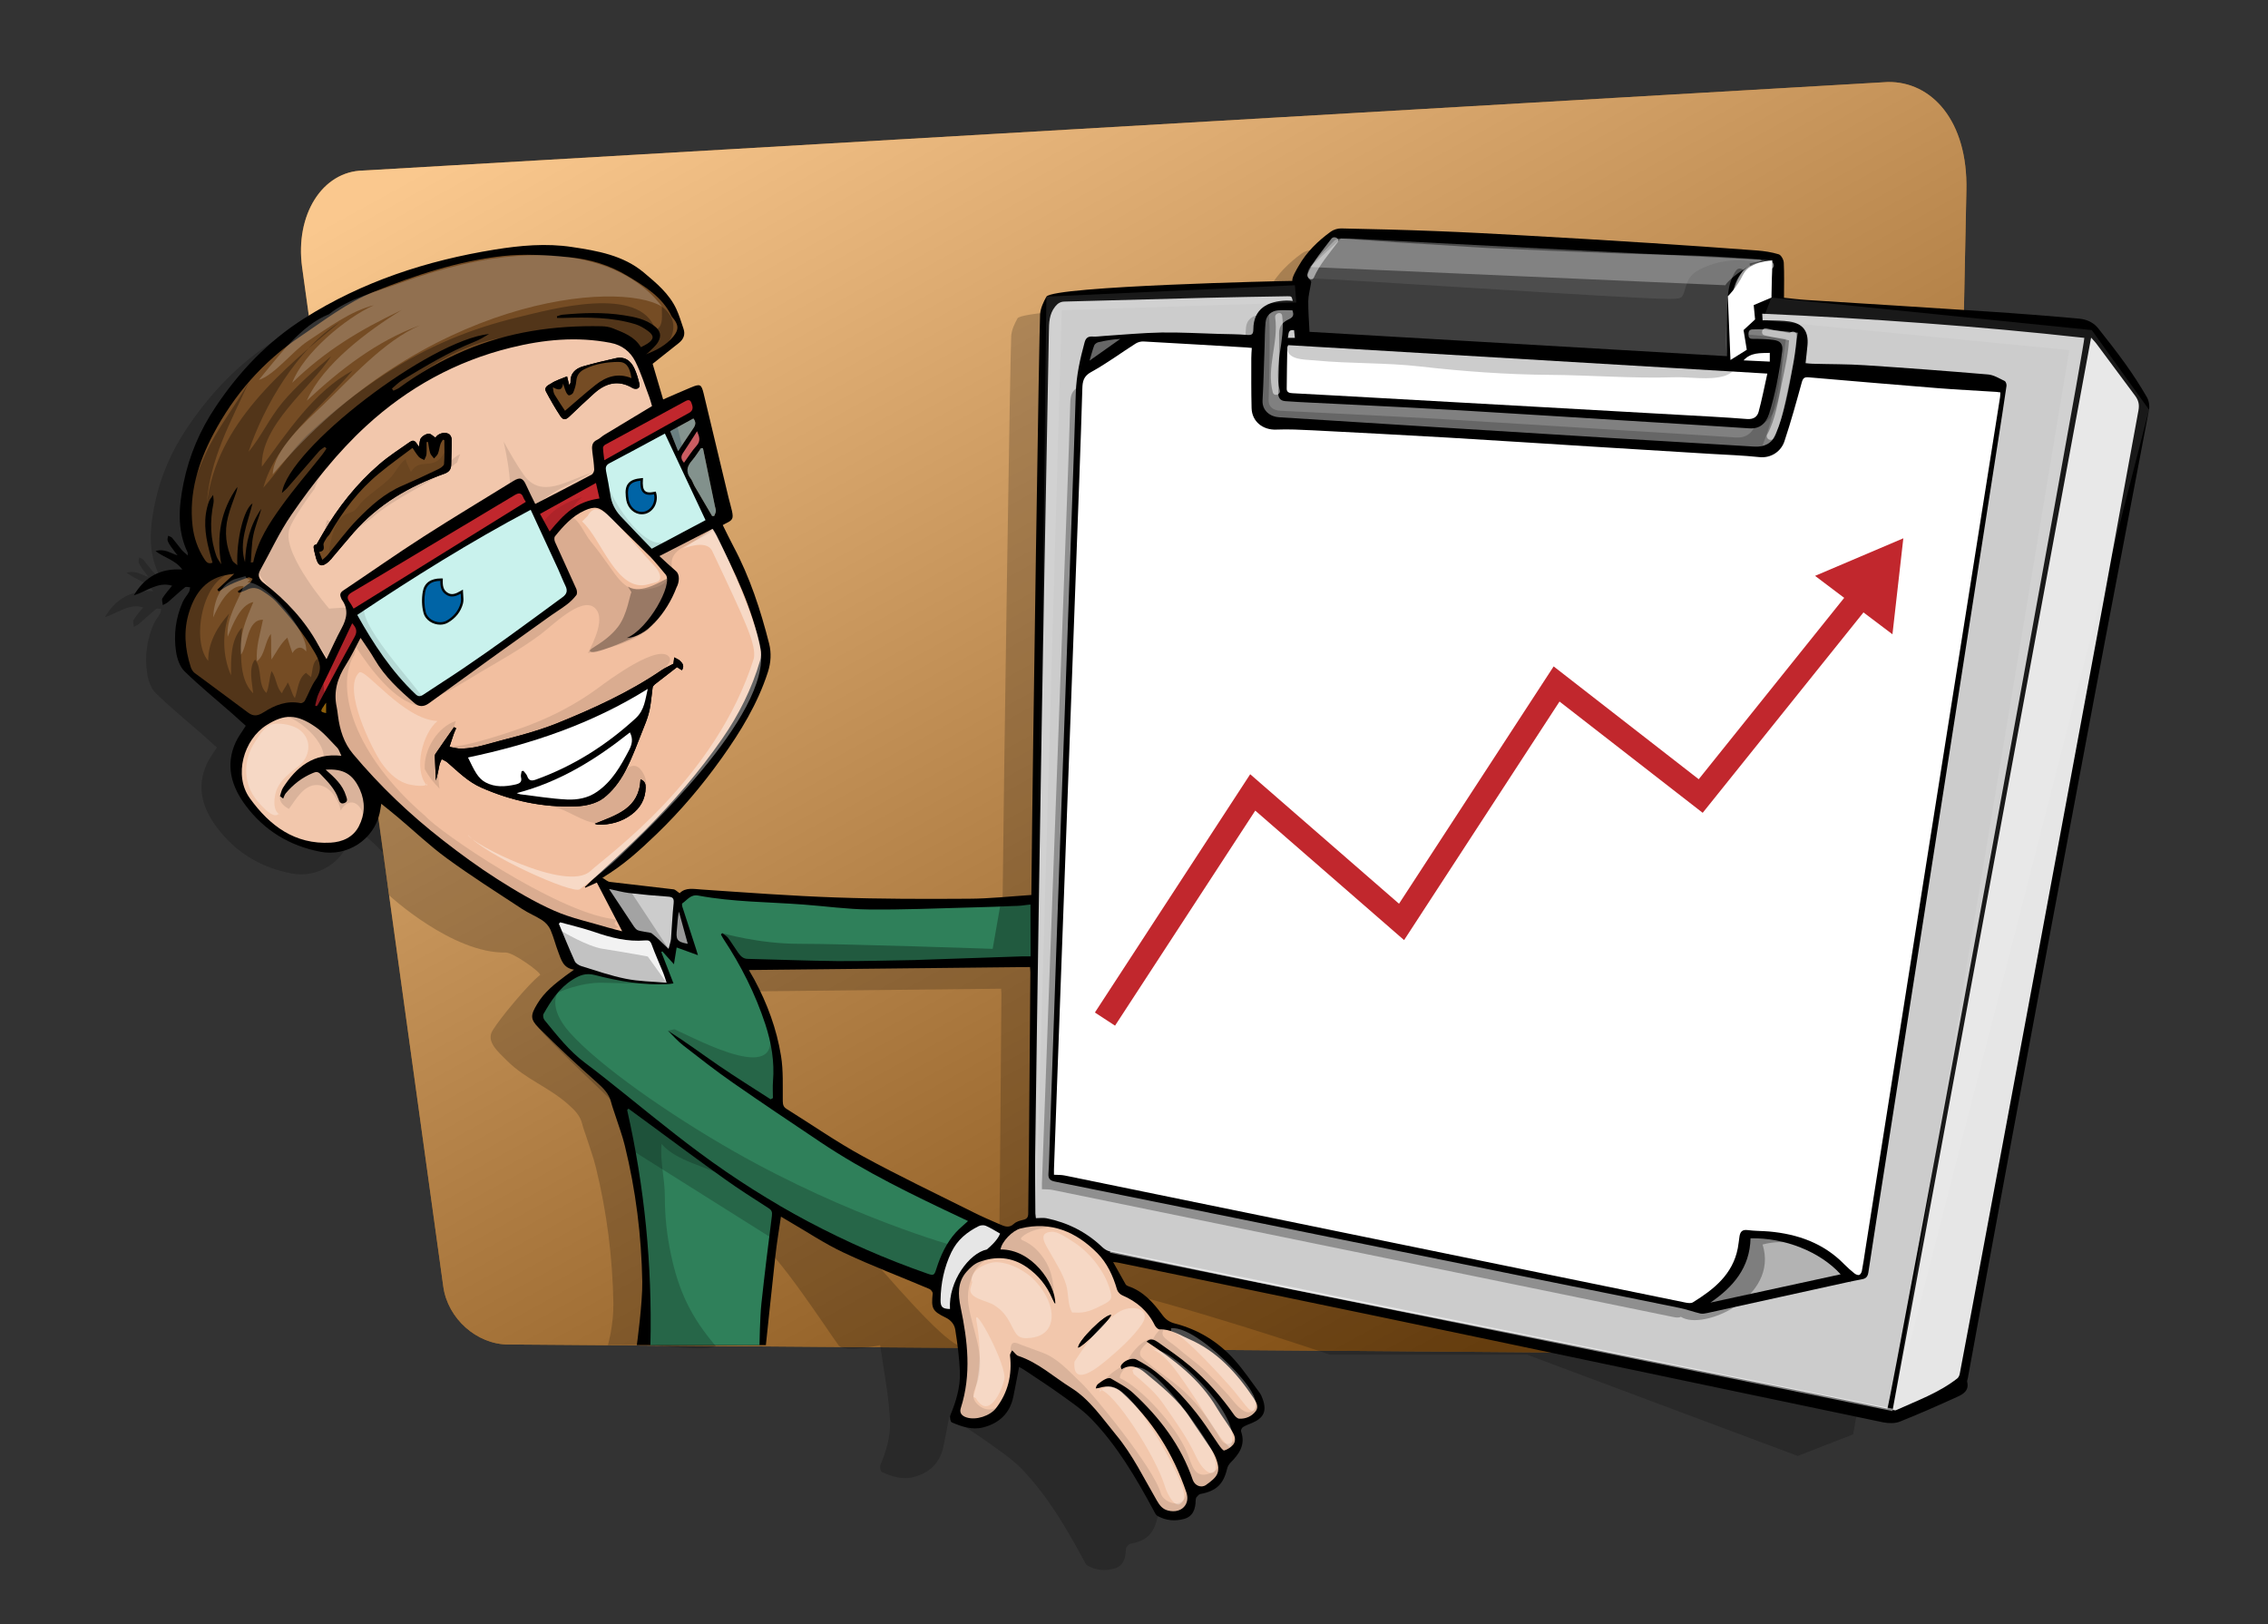 <svg version="1.2" xmlns="http://www.w3.org/2000/svg" viewBox="0 0 3086 2210" width="3086" height="2210"><rect x="0" y="0" width="3086" height="2210" fill="#333333" stroke="none"/><defs><linearGradient id="P" gradientUnits="userSpaceOnUse"/><linearGradient id="g1" x1="1869.7" y1="-484.9" x2="2887.2" y2="1361.6" href="#P"><stop stop-color="#fefefe"/><stop offset="1" stop-color="#050505"/></linearGradient></defs><style>.a{fill:#f7931e}.b{opacity:.5;mix-blend-mode:overlay;fill:url(#g1)}.c{opacity:.2}.d{fill:#ccc}.e{fill:#f2bfa0}.f{fill:#2f805a}.g{fill:#e6e6e6}.h{fill:#754c24}.i{fill:#f2c7ac}.j{fill:#4d4d4d}.k{fill:#fff}.l{fill:#c9f2ed}.m{fill:#808080}.n{fill:#b3b3b3}.o{fill:#f2f2f2}.p{fill:#c1272d}.q{opacity:.4;fill:#0071bc}.r{fill:#666}.s{fill:#c95d61}.t{fill:#999}.u{fill:#c98810}.v{fill:#0064a6}.w{opacity:.3}.x{opacity:.3;mix-blend-mode:overlay}.y{opacity:.2;fill:#fff}.z{opacity:.1}.A{opacity:.3;fill:#fff}.B{opacity:.4;mix-blend-mode:overlay;fill:#fff}.C{opacity:.4;fill:#fff}.D{mix-blend-mode:overlay;fill:#fff}.E{opacity:.1;fill:#fff}</style><path class="a" d="m2644.3 1779.5c-8.9 44.5-93.2 63.9-137.9 63.6l-1815.1-13.8c-42.7-0.3-82.1-35.3-88.1-78.7l-192.1-1386.9c-9.8-71.2 27.3-130.8 83.2-131.7l2074.3-120.4c59.4-1 109.2 52.4 107 147.5z"/><path class="b" d="m2644.3 1779.5c-8.9 44.5-93.2 63.9-137.9 63.6l-1815.1-13.8c-42.7-0.3-82.1-35.3-88.1-78.7l-192.1-1386.9c-9.8-71.2 27.3-130.8 83.2-131.7l2074.3-120.4c59.4-1 109.2 52.4 107 147.5z"/><path fill-rule="evenodd" class="c" d="m2884.8 587c-24.6 130.4-184.6 352.3-209.1 482.7-38.5 204.6-135 777.5-154.2 881.9l-75.4 29.3-368.3-137.8h-268c0 0-210.9-71.6-327.3-95.6-1.7-0.4-3.5-0.4-7.2-0.9 6.1 11 11.4 20.7 16.9 30.3 0.7 1.2 2.4 2.2 3.8 2.6 20.6 7 34.1 22.6 46.3 39.2 3.3 4.5 11.2 46.8 15.7 48.9-91.5 7.7-136 12.5-37.8 6 24.7 9.2 46.2 23.9 64.1 43.9 12.5 13.9 23 29.6 34.2 44.6 2 2.6 3.4 5.8 4.5 9 5.8 16.4 1.6 25.7-14.4 32.5-4.3 1.8-8.7 3.3-12.5 5.7-1.6 1-3.1 4.4-2.5 6 6.4 18.1-2.6 30.6-14.4 42.4-2.1 2.2-3.9 5.3-4.6 8.2-5 21.2-14.8 30.5-36.4 34.5-2 0.3-3.8 2.6-5.3 4.4-0.8 1-1 2.9-1.1 4.4-0.2 11.4-3.5 21.4-15.4 24.9-12.5 3.6-25.1 2.5-36.6-4-2.4-1.3-3.8-4.6-5.2-7.3-24-44.5-49.5-88.1-84.8-124.7-12.1-12.4-26.9-22.3-41-32.5-16.5-11.9-33.6-22.9-50.5-34.3-2.1-1.4-4.3-2.5-6.7-3.9-2.8 14.3-5.2 27.7-8 41-4.8 22.6-19.5 35.9-41 41.4-14.8 3.7-29.2-1-42.7-7-1.8-0.8-3-6.9-1.9-9.6 7.8-19 13.8-38.5 13-59.1-0.6-14.6-2.2-29.2-4.2-43.7-0.3-1.4-9.2-60.3-9.2-60.3 0 0-48.8 11.1-56.8 0-17.6-24.3-83.1-125.2-108.4-139.9-2.6-1.5-5.2-3.1-9.1-5.3-2.7 18.6-5.7 36-7.7 53.6-4.6 41.4-12.9 91.6-12.9 91.6h-175.5c0 0 7.9-27.9 7.4-56.8-1.1-62.4-8.9-124.2-23.8-184.9-3.3-13.7-8.4-27-12.6-40.5-2.1-6.3-4.5-12.6-6.1-19-2.9-11.4-10.3-18.6-18.9-26.2-27-24.1-57.8-34-83.4-59.6-12.3-12.4-28.7-25.8-19.6-41 9.7-16.3 49.7-64.3 64.6-75.5 3-2.2-35.9-30.8-46.6-30.6-72.9 1.5-158.7-77.8-158.7-77.8l-8.8-58.4c0 0-8.8-10-18.8-18.4-7.2-6.1-14.6-11.9-22.4-18.2-0.8 4.7-1.3 8.7-2.2 12.6-8 36.2-44.1 59.6-80.7 52.6-41.8-7.9-76.1-28.8-101.4-62.5-19.5-25.9-28.5-55-13.7-86.8 3.4-7.4 8.5-13.9 13.6-22.1-6.3-5.6-13.1-11.8-20-17.9-21.2-18.6-43.2-36.5-63.4-56.3-6.4-6.2-10-17-11.4-26.2-3.6-23.3-0.6-46.3 9-68 2.1-4.9 5.9-9 8.5-13.7 1.1-1.8 1.1-4.2 1.6-6.3-2.4-0.1-5.6-1.2-7-0.1-7.9 6.5-15.4 13.5-23.2 20.2-2 1.7-4.7 2.8-7 4.1-0.3-3.1-1.9-7.1-0.5-9.3 3.8-6.1 8.7-11.6 13.1-17.1-19.4-6-34.6 8-52 13.2 14.6-24.8 35.7-37.2 65.8-35.2-9.2-13-24-15.8-36.3-25.1 12.7-3.8 20.5 3.2 29.9 5.8-2.9-3.7-5.9-7.4-8.6-11.2-1.9-2.8-3.8-5.6-4.9-8.7-0.6-2 0.4-4.5 0.7-6.8 1.9 1 4.2 1.5 5.5 3 4.5 5.3 8.5 11 13 16.3 2 2.5 4.8 4.4 8.2 7.5-0.1-2.4 0.1-3.4-0.2-4.2-14.8-30.8-11.9-62.7-5.5-94.6 7.6-37.2 22.4-71.6 43.5-103.2 32.1-48.1 71.2-89.1 120.3-120.3 79.6-50.4 167.2-78.9 259.4-93.8 34.8-5.6 70.3-8.8 105.4-3.5 34.6 5.2 69.6 11.3 97.6 34.8 17.2 14.3 34.7 28.7 44.4 49.7 3.9 8.6 6.6 17.7 9.7 26.7 2.6 7.8 0.1 14.2-6.1 19.2-12 9.7-24.2 19.2-36 28.5 4.6 15.7 9.4 31.9 14.3 48.5 13.1-5.6 25.5-11.2 38-16.4 12.3-5 14-4.3 17.1 8.3 11.5 47.2 22.6 94.4 34 141.7 1.4 6 3.2 11.9 4.5 17.9 2.4 10.6 1.1 12.8-8.7 17.3-1.2 0.5-2.2 1.2-3.7 2.1 4.9 9.9 9.4 19.6 14.5 29.1 22.4 41.8 36.9 86.5 48.6 132.2 3.2 12.7 2.5 25.7-1.8 38.8-13.8 43-37.1 81-63 117.2-26.4 37.1-55.9 72-88.9 103.6-22 21.2-44.6 42-73.4 59 4.4 2.5 7.2 5.2 10.3 5.6 28.8 3.6 57.7 6.6 86.6 10.1 2.6 0.4 4.9 3.1 8.4 5.3 7.9-8.3 19-5.7 30.4-5 60.9 4.1 121.8 8.7 182.7 10.8 60.2 2.1 120.5 2.1 180.7 1.7 27.7-0.1 55.4-3.2 84.7-5.1 2.1-210.5 10.7-770.2 12-789.9 0.5-8.3 4.4-16.7 8.6-24.2 10.2-14.4 323.5-21.3 334.5-21.3-0.7-4.9 6.3-16.2 8.4-20 10.9-19.3 26.4-34.3 44-47.1 3.8-2.8 9.4-4.5 14.1-4.4 42.7 0.9 85.4 1.9 128.1 3.6 39.4 1.5 78.7 3.6 118 5.8 58.4 3.3 116.7 6.8 175 10.5 48.3 3.1 96.6 6.5 144.8 10.2 10 0.7 20 2.2 29.5 5.1 3.2 1 6.7 7.3 6.9 11.3 0.8 15.6 0.3 31.3 0.3 47.9 9.4 0.9 20.3 2.3 31.2 3 81.7 5.2 163.4 10.2 245.1 15.6q62.8 4.2 125.5 9.9c9.7 0.8 19.3 5 25.7 13.1 12.7 15.9 25.2 31.9 37 48.4 10.4 14.5 20 29.4 29 44.7 2.8 4.9 4.2 12 3.2 17.6zm-1982.4 69c-6.9 7.8-9.2 15.5-2 24.4 2.3 3 3.3 7 5.2 10.3 8 13.7 16 27.3 24 40.9q1.5 0 2.9-0.1c0.8-2.1 2-4.2 2.1-6.4 0.2-2.2-0.7-4.5-1.1-6.8q-8.2-39.4-16.4-78.9-1.3 0-2.7 0c-4 5.5-7.6 11.4-12 16.6zm-29.9-39.7c3.5 8.7 6.8 17 10.8 27 7.8-11.7 14.3-21.8 21.1-31.7 3.1-4.4 3.1-8.3-0.3-12.7-10.2 5.6-20.3 11.2-31.6 17.4zm490.1 736.4c0-2.3-0.3-4.5-0.4-7.5-127.6 1.4-254.7 2.7-382.5 4.1 2.4 4.3 5 8.7 7.4 13.2 17.6 32.6 30.3 67.2 36.2 103.6 3.3 20.1 2.2 41 2.4 61.6 0.1 4.9 1 8 5.3 10.6 34.5 21.5 221.5 266.6 271.9 291.8 11.3 5.7 30.2-128.8 37.4-135.5 3.1-3 8.2-4.4 12.6-5.4 5.3-1.2 6.9-3.8 6.9-9.1 0.1-26.5 0.6-53 0.8-79.5 0.7-82.6 1.4-165.3 2-247.9z"/><path fill-rule="evenodd" d="m2924.1 557.4c-24.6 130.5-49.9 260.8-74.4 391.3-38.5 204.5-76.7 409.1-114.7 613.8-19.4 104.3-38.4 208.7-57.5 313-0.3 1.6-1.2 3.2-0.8 4.6 2.9 12-5.6 16.9-13.9 20.6-25.8 11.7-51.7 23.2-77.9 33.6-6.6 2.6-15.3 2.3-22.5 0.9-125.5-26.1-250.9-52.6-376.4-78.9-105-22.1-210.1-44.2-315.2-66.1-116.2-24.2-232.6-48.2-348.9-72.2-1.7-0.4-3.5-0.5-7.3-0.9 6.1 11 11.5 20.7 17 30.3 0.7 1.2 2.3 2.1 3.7 2.6 20.6 7 34.1 22.5 46.4 39.2 4.4 6 9.4 9.5 16.5 11.4 32 8.2 59.3 24.8 81.2 49.2 12.5 13.9 23 29.6 34.2 44.7 2 2.6 3.4 5.8 4.5 8.9 5.8 16.4 1.6 25.8-14.4 32.6-4.3 1.8-8.7 3.3-12.5 5.7-1.6 1-3.1 4.4-2.5 6 6.4 18-2.6 30.6-14.4 42.4-2.1 2.1-3.9 5.2-4.6 8.2-5 21.1-14.8 30.4-36.4 34.4-2 0.4-3.8 2.6-5.3 4.4-0.8 1.1-1 2.9-1.1 4.4-0.2 11.5-3.5 21.5-15.4 25-12.5 3.5-25.1 2.5-36.6-4-2.4-1.4-3.8-4.7-5.2-7.4-24-44.5-49.5-88.1-84.8-124.6-12.1-12.5-26.9-22.4-41-32.6-16.5-11.9-33.6-22.9-50.5-34.2-2-1.4-4.3-2.5-6.7-3.9-2.8 14.2-5.2 27.6-8 41-4.8 22.5-19.5 35.8-41 41.3-14.8 3.8-29.2-1-42.7-6.9-1.8-0.8-3-7-1.9-9.6 7.8-19 13.8-38.6 13-59.2-0.8-19.1-3.3-38.3-6.3-57.3-1.1-7-5.7-12.9-13.2-16.5-18.2-8.8-19.6-12.6-17.5-32.7 0.2-1.9-2.4-5.3-4.5-6.2-38.9-16.5-78.4-31.4-116.6-49.4-26.4-12.4-50.9-28.9-76.3-43.6-2.6-1.5-5.2-3.1-9.1-5.4-2.7 18.7-5.7 36.1-7.6 53.6-4.6 41.5-12.9 121.2-12.9 121.2h-175.6c0 0 7.9-57.4 7.4-86.3-1.1-62.5-8.8-124.2-23.7-184.9-3.3-13.7-8.4-27-12.7-40.5-2-6.3-4.4-12.6-6.1-19.1-2.8-11.3-10.3-18.5-18.8-26.2-27.1-24-53.7-48.7-79.3-74.3-12.3-12.4-11.4-17.7-2.3-32.9 9.7-16.3 24.4-27.7 39.2-38.8 3.1-2.3 6.2-4.4 10.9-7.8-15-2.1-17.5-13.6-21.4-23.7-3.9-10.1-6.4-20.7-10.7-30.6-2.2-4.9-6.4-9.7-10.9-12.7-9-5.9-19.2-9.9-28.2-15.9-34.2-22.5-68.8-44.4-101.8-68.5-23.4-17.1-44.6-37.3-66.8-56-7.2-6.1-14.6-11.9-22.5-18.3-0.8 4.7-1.3 8.7-2.2 12.7-8 36.2-44.1 59.6-80.6 52.6-41.9-8-76.1-28.8-101.5-62.6-19.4-25.8-28.4-54.9-13.7-86.7 3.4-7.4 8.6-14 13.6-22.1-6.3-5.7-13-11.8-19.9-17.9-21.3-18.6-43.3-36.6-63.5-56.3-6.3-6.2-10-17-11.4-26.2-3.6-23.3-0.6-46.3 9-68.1 2.2-4.8 5.9-8.9 8.6-13.6 1-1.8 1-4.2 1.5-6.3-2.3-0.1-5.5-1.2-6.9-0.1-8 6.4-15.4 13.5-23.2 20.2-2 1.7-4.7 2.7-7.1 4.1-0.2-3.1-1.8-7.1-0.5-9.3 3.8-6.1 8.8-11.6 13.2-17.1-19.4-6-34.7 7.9-52.1 13.1 14.7-24.7 35.8-37.1 65.9-35.1-9.3-13-24.1-15.8-36.4-25.1 12.8-3.8 20.6 3.2 30 5.8-2.9-3.7-5.9-7.4-8.6-11.3-1.9-2.7-3.9-5.5-4.9-8.7-0.7-1.9 0.4-4.5 0.7-6.7 1.8 0.9 4.2 1.5 5.5 3 4.5 5.3 8.5 11 12.9 16.3 2.1 2.5 4.8 4.4 8.3 7.5-0.2-2.4 0.1-3.4-0.3-4.2-14.7-30.8-11.9-62.7-5.4-94.6 7.6-37.2 22.3-71.6 43.5-103.2 32.1-48.1 71.1-89.1 120.3-120.3 79.5-50.4 167.2-78.9 259.4-93.8 34.7-5.6 70.2-8.9 105.4-3.5 34.6 5.2 69.5 11.2 97.6 34.7 17.1 14.4 34.6 28.8 44.3 49.8 4 8.6 6.6 17.7 9.7 26.7 2.7 7.8 0.1 14.2-6.1 19.2-12 9.6-24.1 19.1-35.9 28.5 4.6 15.7 9.4 31.9 14.3 48.5 13-5.6 25.4-11.2 38-16.4 12.3-5.1 14-4.4 17.1 8.3 11.4 47.2 22.6 94.4 33.9 141.7 1.4 6 3.3 11.9 4.6 17.9 2.3 10.6 1.1 12.8-8.8 17.3-1.1 0.5-2.1 1.2-3.7 2.1 5 9.9 9.5 19.6 14.6 29.1 22.3 41.8 36.9 86.5 48.5 132.2 3.2 12.7 2.5 25.7-1.7 38.8-13.9 43-37.1 80.9-63 117.2-26.5 37.1-56 72-88.9 103.6-22.1 21.2-44.6 42-73.4 59 4.3 2.4 7.1 5.2 10.2 5.6 28.9 3.5 57.8 6.6 86.6 10.1 2.7 0.3 5 3.1 8.5 5.3 7.9-8.3 19-5.7 30.4-5 60.8 4.1 121.7 8.7 182.7 10.8 60.2 2.1 120.4 2.1 180.7 1.7 27.7-0.1 55.4-3.2 84.7-5.1 2-210.6 10.7-770.2 11.9-789.9 0.5-8.3 4.5-16.8 8.6-24.2 10.2-14.4 323.5-21.4 334.6-21.4-0.8-4.8 6.2-16.1 8.4-20 10.9-19.3 26.3-34.2 43.9-47 3.9-2.8 9.5-4.5 14.2-4.4 42.7 0.9 85.4 1.9 128 3.6 39.4 1.5 78.8 3.6 118.1 5.8 58.3 3.3 116.7 6.7 175 10.5 48.3 3.1 96.5 6.5 144.8 10.1 9.9 0.8 20 2.3 29.4 5.2 3.3 1 6.7 7.3 6.9 11.3 0.8 15.6 0.3 31.3 0.3 47.8 9.5 1 20.4 2.4 31.3 3.1 81.7 5.2 163.4 10.1 245.1 15.6q62.8 4.1 125.5 9.8c9.7 0.9 19.3 5 25.7 13.2 12.6 15.9 25.2 31.9 37 48.4 10.3 14.4 20 29.4 28.9 44.7 2.9 4.9 4.2 12 3.2 17.5zm-1982.4 69.1c-6.8 7.8-9.1 15.4-2 24.4 2.4 3 3.4 6.9 5.3 10.3 7.9 13.7 16 27.3 24 40.9q1.4 0 2.8-0.1c0.8-2.1 2-4.2 2.2-6.4 0.2-2.2-0.7-4.5-1.2-6.8q-8.2-39.4-16.3-78.9-1.4 0-2.7-0.1c-4 5.6-7.6 11.5-12.1 16.7zm-29.8-39.8c3.5 8.8 6.8 17.1 10.8 27.1 7.8-11.7 14.3-21.8 21.1-31.7 3-4.4 3.1-8.3-0.3-12.7-10.3 5.6-20.3 11.1-31.6 17.3zm490.1 736.5c0-2.3-0.3-4.5-0.5-7.5-127.5 1.4-254.6 2.7-382.5 4.1 2.5 4.3 5.1 8.7 7.5 13.1 17.6 32.7 30.3 67.2 36.2 103.7 3.3 20.1 2.2 41 2.4 61.6 0.1 4.9 1 8 5.2 10.6 34.5 21.5 68 44.9 103.6 64.3 49.4 27 100.4 51.2 150.7 76.4 11.4 5.7 23.1 10.8 34.7 15.8 6.6 2.8 13.2 6.5 20.3-0.2 3.2-3 8.2-4.4 12.7-5.4 5.3-1.2 6.8-3.8 6.8-9.1 0.1-26.5 0.7-53 0.9-79.5 0.7-82.6 1.3-165.3 2-247.9z"/><path class="d" d="m1759 409.4c-3-0.2-5.7-0.6-8.4-0.5-25.6 0.7-45.1 11.1-45.2 39.1-0.1 6.6-1.8 8.2-8.4 7.7-12.8-1.1-25.7-1-38.6-1.4-26-0.7-52-2.3-78-1.9-26.2 0.5-52.3 3-78.5 4.7-5.2 0.3-10.3 1.2-15.4 0.8-6.5-0.5-9.3 2.5-10.8 8.2-6.1 22.4-11.1 44.8-11.9 68.2-3.7 118.5-8.1 236.8-12.2 355.2-5 139.8-10 279.5-14.9 419.3-2.9 82.4-5.7 164.7-8.5 247.1-0.5 13.6-0.7 27.3-1.6 40.9-0.5 6.9 2.2 9.5 8.7 10.8 89.1 17.9 178.2 36 267.3 54 144.9 29.4 289.7 58.7 434.6 88 49.5 10 99 19.8 148.5 30 9.3 1.9 18.4 5.3 27.8 7.5 3 0.7 6.6 0 9.8-0.7 63.1-13.8 126.1-27.7 189.2-41.6 7.1-1.5 14.1-3 21.2-4.3 5.2-0.9 7.6-3.5 8.5-9.1 7.4-49.1 15.2-98.2 22.9-147.3q25.1-160.2 50.1-320.5 25.9-165.5 51.7-331.1 26-166.4 51.9-332.8c3.9-24.9 7.8-49.8 11.4-74.7 0.3-2.1-0.9-5.8-2.5-6.6-7.3-3.5-14.7-8.2-22.4-8.9q-83.9-7.1-167.9-12.6c-23.6-1.6-47.3-1.3-71-2-3 0-6-0.5-9.6-0.8 0.9-8.6 1.9-16.5 2.6-24.4 1.7-18.9-6.1-29.5-24.7-32.3-9.1-1.4-18.5-1.2-27.8-1.6-2.7-0.2-5.5 0-8.6 0-0.2-3.6-0.3-6.1-0.5-9 146.8 6.6 292.8 16.8 438.3 32.9 0.6 12.7-263.2 1446.2-268 1456.9-36.1-7.4-72.3-15-108.6-22.2q-206.3-41.4-412.5-82.6c-96.4-19.2-192.9-38.1-289.2-57.6-82.5-16.7-164.9-34.1-247.2-51.4-4-0.8-8.1-3.4-11-6.2-21.5-20.5-47-33.2-75.8-39.1-4.4-0.9-9.2-0.1-14.3-0.1-0.2-2.3-0.6-4.3-0.7-6.3-0.1-26.2-0.6-52.5-0.3-78.7 1.6-121.3 3.4-242.6 5.3-363.9 2.3-143.5 4.8-286.9 7.3-430.3 2-109 4.2-217.9 6.1-326.8 0.2-12.2 0.3-24 8.6-34.4 3.6-4.4 7.2-6.6 12.8-6.7 64.1-1.7 128.2-3.5 192.3-5.1 36.8-0.9 73.6-1.5 110.5-2.1 6.1-0.1 6.1 0 7.6 6.3z"/><path fill-rule="evenodd" class="e" d="m796.5 1207.8c5-2.3 10.1-4.6 15.6-7 11.4 21.9 22.7 43.6 34.5 66.3-6.7-1.8-12.9-3.2-19-5-24.6-7.4-50.2-12.7-73.5-23-27-11.9-52.6-27.2-77.5-43-25.4-16.2-49.7-34-73.5-52.5-45-35-86.2-74.2-122.8-117.9-12.5-14.9-17.9-32.7-20.4-51.7-0.6-4-0.9-8.2-1.8-12.2-4.5-20.9 1.1-39.3 12.4-57 7.3-11.4 13.1-23.8 20.1-36.9 7 10.5 13.6 19.5 19.1 29.1 13.9 23.9 33.8 42 54.3 59.7 5.9 5 12.4 5.4 19.6 0.2 53.9-39.2 108.1-78 162.3-116.8 8.3-6 17.2-11.4 25.4-17.6 4.8-3.6 9.2-8 12.9-12.8 1.4-1.8 1-6 0-8.4-9.5-21.4-19.5-42.6-29-63.9-1-2.2-1.3-6-0.1-7.6 11.3-14 23.3-27.5 40.3-35.2 13.7-6.2 20.3-4.9 31 5.6 19.6 19.4 39.4 38.5 59 57.9 3.5 3.4 17.2 19.9 20.3 23.6 10.7 12.8-23.5 74.3-52.9 86.3 25.7-1 54.2-32.9 67.8-68.9 3.4-6.1 5.1-17.1-0.9-22.1-7.2-6.1-14.1-12.7-22.5-20.4 24.6-12.6 48.1-24.7 72.2-37 2.1 3.5 3.9 5.9 5.2 8.6 24.8 49.8 49.3 99.6 60.2 154.8 1 5.1 0.9 10.9-0.6 15.8-11.2 38.3-28.8 73.5-51.6 106.4-31 44.6-66.2 85.5-104.3 123.9-23.5 23.7-48.7 45.9-73.1 68.7-3.2 3-6.3 6-9.4 8.9q0.4 0.5 0.7 1.1zm119.8-304.7c-5 2.7-10.9 5.2-16.2 8.8-44.5 30.3-93.4 52.5-142.9 72.5-33 13.2-68.3 20.8-102.7 30.4-8.4 2.3-17.2 3.3-25.9 3.8-5.6 0.3-11.3-1.6-17-2.5 2-5.9 3.8-11.9 5.9-17.7 0.9-2.6 2.1-5 3.2-7.5q-1.4-0.8-2.9-1.6c-8.5 12.1-17 24.2-25.3 36.4-0.8 1.1-0.9 2.9-0.8 4.4 0.4 10.6 0.9 21.2 1.4 31.8 2.2-6.9 3.3-14 4.8-20.9 0.6-2.8 2-5.4 3.1-8.1 2.6 1.5 5.5 2.5 7.7 4.4 14.6 12.6 28.1 26.4 46.2 34.3 41.1 18.1 84.2 27.3 129 25.5 12.6-0.4 27.2-3.7 37-11 12.1-9.1 22.2-22.5 29.4-36 10.6-19.9 18-41.4 26.5-62.4 3-7.3 5.7-14.9 7.2-22.6 2-9.8 2.6-19.8 4-29.7 0.3-1.5 1.6-3.1 2.9-4.2 10.1-7.9 20.2-15.7 30.3-23.5 2.2 1.4 4.3 2.7 6.6 4.2 3.8-5.6 1-9.5-2.3-12.7-2.2-2.1-5.3-3.2-8.1-4.8-0.3 2.8-0.7 5.5-1.1 8.7zm-44.8 157.3c-1.7 39.9-32.9 48.4-62.3 60.4 2.3 0.7 3.2 1.2 4.1 1.3 16.7 0.3 32.3-3.7 45.8-13.7 12.2-9 19.2-21.2 19.4-36.8 0.1-4.9-1.1-9.1-7-11.2z"/><path class="f" d="m1048.6 1495.7c-23.5-15.2-47.3-30-70.4-45.8-23.1-15.8-45.4-32.5-69.4-47.6 6.9 6.8 13.3 14.2 20.9 20.1 22.1 17.2 44.2 34.5 67.2 50.5 39.5 27.5 79.5 54.2 119.4 81 61.2 41 127.3 72.7 193.7 104 2.2 1 4.5 2.1 7.2 3.4-5.8 5.4-11.6 10-16.6 15.5-12.8 14.2-20.7 31.2-26.4 49.2-3 9.5-3.7 9.9-13 6.6-111.7-39-214.9-94.1-309.8-164.5-43.6-32.3-85.3-67.2-127.9-100.9-9-7.1-18.1-14.2-27.4-21.1-21.7-16.2-38.1-37.4-55.1-58.1-1.7-1.9-2.6-6.5-1.4-8.5 10.2-17.9 21.3-35.2 39.5-46.6 9.3-5.8 17.9-9.5 29.9-6.4 33.2 8.5 66.9 14.5 101.5 12.3 1.5-0.1 3-0.4 5.9-0.8-5.6-14.5-11.1-28.6-16.6-42.8q0.8-0.4 1.5-0.7c4.7 5.2 9.3 10.4 15.7 17.4 1.5-9.4 2.6-16.3 3.7-22.8 9 3.3 18 6.5 29 10.5-1.2-4-1.9-6.3-2.6-8.5-6.3-19.3-12.6-38.5-18.8-57.9-0.4-1.3-0.5-3.7 0.2-4.2 6.7-4.5 11.3-12.5 21.7-10.5 47.2 8.8 95.2 8.6 142.9 12.2 29.7 2.2 59.5 6.4 89.2 6.7 45.8 0.5 91.6-1.5 137.4-2.7 21.6-0.5 43.2-1.3 64.8-2.2 5.8-0.2 11.5-1.2 17.6-1.8 0 23.7 0 46.7 0 70.5-4.3 0-7.8-0.1-11.3 0q-70.6 2.4-141.2 4.8c-1.5 0-3.1 0.2-4.6 0.2-35.5 0.5-71 1.7-106.5 1.4-40.4-0.4-80.8-2.1-121.2-3-6.5-0.1-9.7-4.1-12.9-8.4-4.7-6.7-9-13.8-13.9-20.4-2-2.5-5.1-4.1-7.8-6.2q-0.9 0.9-1.8 1.8c1.2 2 2.2 4.2 3.5 6.1 24 36.3 43.4 74.8 57 116.2 8.2 25.1 12.6 50.9 10.4 77.5-0.6 7.5-0.1 15.2-0.1 22.8q-1.6 0.8-3.1 1.7z"/><path class="g" d="m2575.3 1918.3c90-486 179.8-971.4 270-1458.9 3.2 3.6 5.3 5.6 7 7.9 17.7 23.8 35.3 47.6 53 71.3 4.5 6.1 5.9 11.9 4.4 19.9-16.4 88.1-32.1 176.2-48.4 264.2-30.6 165.4-61.3 330.6-92 495.9-29.1 156.4-58.3 312.8-87.4 469.2-5 27.1-10.1 54.2-15.3 81.2-0.4 2.3-1.6 5-3.3 6.4-25.2 19.7-55.1 30.4-83.8 43.4-0.6 0.3-1.5-0.1-4.2-0.5z"/><path class="h" d="m533.3 528.7c4.7-3.9 9-8.5 14.2-11.6 31.5-18.9 63-38.1 97.4-51.8 7.2-2.8 13.9-6.8 20.6-10.9-80.9 8.5-273.3 155.5-281.9 216.3 3-2.7 5-4.2 6.6-6 14.7-16.9 29.2-33.9 44-50.8 2.1-2.4 5.1-3.9 7.7-5.9q1.2 1.2 2.3 2.3c-2 3-3.9 6-6.1 8.8-18.4 23.2-37.8 45.6-55.1 69.7-16.6 23.1-32.4 47.1-38.3 75.8-0.1 0.4-0.7 0.6-3.4 0.8 1-12.4 0.9-25.1 3.4-37.2 2.5-12.2 7.5-23.9 10.9-36-15.2 21.8-21.3 46.4-22.2 72.7-8.7-27.7 3.7-53.2 10.2-80-11.8 7.5-22.1 49.2-20.7 84.1-3.2-2.9-5.7-4.2-6.6-6.1-8.8-19.1-11.3-39.1-6.1-59.4 2.8-11.2 7.2-22 11-33 0.8-2.6 1.8-5.1 1.7-8-22.2 31.7-28.8 66.5-21.8 105.3-2.1-3.5-4.9-6.7-6.3-10.4-8.8-23.9-9.4-48.2-4.3-73 0.7-3.5-0.3-7.3-0.5-11-1.9 3-4.5 5.7-5.7 9-8 22-5.5 44 0.2 66 1.4 5.7 3.1 11.3 4.7 17.2-6.4 2.5-9-1.6-11.5-5.5-8.7-13.7-13.9-28.7-15.7-44.7-5.1-44.8 7.9-86 28.2-124.6 28.4-53.9 67.6-98.8 118.5-133 32.5-21.9 63.6-46.1 100.1-60.8 56.4-22.7 114.1-41.6 174.9-48.6 30.3-3.4 60.5-1.2 90.9 1.6 28.7 2.7 55.3 10.9 79.4 25.5 23.3 14.1 47.3 28.5 59.9 54.9 0.8 1.5 2.3 2.8 3.3 4.2 6.5 8.7 5.9 14.6-0.8 23-9.9 12.2-23.2 19-37.5 24.5 1.2-0.9 2.5-1.6 3.5-2.6 4.4-4.6 9.7-8.6 12.9-13.9 5.3-8.9 3.2-15.9-5.1-22.2-12.1-9.2-26.7-12.2-41.1-14.4-27.8-4.4-55.9-3.4-83.9-0.8-2.5 0.3-5 1.4-7.4 2.1q0.1 1.2 0.2 2.3c2.9 0 5.7 0.1 8.5 0 33-1 66-1.2 98 8.5 6.2 1.9 12.1 5.5 17.3 9.3 8.6 6.3 8.1 11.3-0.9 17.2-2.6 1.7-5.4 3-8.8 4.8-8.8-14.7-23.8-19.9-38.2-25.7-4.7-1.9-10.1-2.7-15.1-2.8-64.3-1.4-126.8 7.6-186.4 32.9-31.6 13.5-61.3 30.4-89 50.7-2.4 1.8-5.4 2.7-8.1 4.1q-1-1.5-2-2.9z"/><path fill-rule="evenodd" class="i" d="m887.2 552.5c-21.9 13.2-43.5 26.2-65 39.2-3.3 2-6.1 5-9.5 6.6-8 3.5-7.5 9.9-6.7 16.7 1 7.9 2.2 15.8 2.5 23.8 0.1 2.4-1.7 6.1-3.7 7.1-25.2 13.4-50.6 26.4-76.5 39.8-4-8.2-8.4-16.9-12.4-25.7-4.4-9.8-8.3-11.1-17.2-5.7-40.9 25.3-82.2 50-122.7 76-36.8 23.6-72.5 48.8-108.9 73.1-4.5 3-4.9 6-2.9 10.3 0.3 0.7 0.4 1.5 0.9 2.1 9.6 13.2 6.8 25.9-0.4 39.2-7.2 13.2-13.3 27.1-20.4 41.8-4-6.8-7.6-12.8-11-19-18.5-33.7-44-61.1-74.3-84.5-4.8-3.7-9.5-9.4-5.2-17.1 14.2-25.3 26.3-52 42.7-75.8 29.9-43.5 62.8-85 101.8-120.9 56.6-52 122.1-88.1 196.8-106.5 44.5-11 89.7-15.4 135.4-6.6 15.9 3 27.2 12 33.9 25.3 7.8 15.4 12.9 32.3 19.1 48.6 1.4 3.8 2.4 7.8 3.7 12.2zm-456.4 188.1c-4.2 1.1-4.7 1.8-3.3 8.7 0.7 3.3 1.5 6.5 2.4 9.7 3.1 11.6 8 13.1 17.3 5.2 1.1-1 2.2-2.2 3.2-3.4 10.3-12.1 20.5-24.4 30.9-36.4 33.4-38.3 75.7-62.9 122.9-79.7 6.8-2.4 9.6-5.9 9.7-12.6 0.2-11.6 0.8-23.2 0.6-34.7 0-2.5-1.9-6.1-3.9-7.1-6.7-3.3-15.1 0.1-18.1 5.2-3.1-1.9-6.2-5.6-9.2-5.4-3.7 0.2-8.1 2.9-10.4 5.8-2.1 2.9-1.9 7.5-2.9 11.9-3.3-4.1-5.3-11.4-12.3-6.5-14.1 9.9-28.7 19.2-41.7 30.5-30.8 26.6-55.9 58.2-76.3 93.4-2.6 4.6-5.3 9.1-8.9 15.4zm340.8-228.5c-7.9 3.3-15.3 5.4-21.3 9.4-3.5 2.3-10.9 4.8-7.2 11.6 5.9 11.1 12.2 22.1 19.1 32.6 4.4 6.6 7.7 5.8 13.6 0 10.5-10.2 21.3-20.1 32.1-30 15.7-14.3 33-19.5 52.6-7.9 0.5 0.3 0.9 0.6 1.4 0.7 5.5 1.7 9.3-0.8 8.1-6.2-1.6-7.2-3.8-14.5-6.9-21.2-4.9-10.4-13.1-16.5-25.3-13.7-14.9 3.3-29.8 6.9-44.5 11.1-10.8 3.1-17.7 9.9-17 22.2 0 0.7-0.9 1.5-1.9 3.1-1-4-1.7-6.9-2.8-11.7z"/><path class="j" d="m1781.8 451.5c-0.7-14.6-1.8-28.2-1.7-41.8 0.1-7.6 2.3-15.2 3.5-22.8 0.2-1.5 0.9-3.8 0.1-4.5-8.7-9.3-2.9-17.2 3-24.2 9.1-10.7 19-20.9 29-30.9 2-1.9 5.9-3 8.8-2.8 24.9 1.5 49.8 3.5 74.6 5.2 27.7 1.8 55.5 3.4 83.2 5.1 13.8 0.8 27.7 2 41.6 2.6 56.5 2.5 113.1 5 169.7 7.1 38.8 1.5 77.7 1.9 116.5 3.4 27.7 1.1 55.4 3.2 83.1 4.9 1.4 0 2.9 0.6 4.4 2q-8.5 1.9-16.9 3.7 0.2 1.6 0.4 3.3c5.3-0.2 10.7-0.1 15.9-0.8 15.3-2 15.3-2.1 14 13.6-0.4 5.2-0.6 10.3-0.7 15.5-0.1 4.8 0 9.6 0 14.8-5.4 0.3-9.7 0.4-14 0.8-5.7 0.5-9.7 3.2-10.1 9.4-0.7 12-3.6 21.4-15.6 28.5-12.5 7.4-11.9 17.1-1.7 32.1-3.5 1.9-7 3.8-12.3 6.7 0-7.2 0-12.7 0-18.2 0-18.5-0.5-37.1 0.4-55.5 0.4-8 3.3-15.9 6-23.5 2.2-6.2 5.8-12 8.9-18.3-5.3-2.8-8.1-1.7-11.2 3.4-11.3 18.8-10.1 39.5-10.7 60-0.6 17.7-0.1 35.4-0.1 54.3-190.1-11.1-379.1-22.1-568.1-33.1z"/><path fill-rule="evenodd" class="i" d="m1560.1 1825.3c37.8 24.9 72.7 51.4 95.8 90.6 6.4 10.8 14.2 20.8 20.7 31.6 3.3 5.5 6 12.2 1.3 18.1-3 3.6-7.6 6.5-12.1 7.9-1.5 0.5-5.2-4.4-7.2-7.3-8.1-11.5-15.6-23.5-24-34.9-17.8-24.1-38.2-45.9-61.6-64.6-8.2-6.5-17.4-11.9-26.6-16.9-6.5-3.5-18.9 2.2-21.4 9-0.3 0.9 0.5 2.3 1 4.3 12.2-7.6 22.7-3.3 32 4.5 22.3 18.6 45.1 36.7 61.3 61.5 9.1 14 18.9 27.6 28.1 41.6 2.7 4 5.1 8.4 6.9 12.9 7.8 20.4 1.5 26.1-13.3 36.8-6.6 4.6-15.3 0.9-18-6.8-16-47-45.2-85.1-81.2-118.3-8.8-8.1-20-13.6-30.3-19.8-1.7-1-5.1-0.2-7.2 0.8-3.5 1.6-6.6 4-9.7 6.3-1.8 1.3-3.1 3.2-3.6 6.5 1.6-0.3 3.3-0.4 4.8-0.8 11.3-3.7 22.1-1.6 30.5 6 41.4 37.6 70.2 83.6 88.1 136.7 5.1 15.2-6.4 28.7-24.8 24.3-7.9-1.9-11.8-7.3-15.5-13.7-17.6-30.2-32.8-62-55.3-89.1-19-22.9-35.7-48.3-61.5-64.4-23.7-14.8-44.6-34.3-71.8-43.3-2.8-0.9-4.8-4.2-8.3-7.5-1 2.3-3.1 4.7-2.9 6.8 3 26.5-2.6 50.6-19.1 71.9-8.2 10.5-27.1 16.6-39.8 12.6-6.3-1.9-10.3-6-8.1-12.7 14.7-45.8 9.4-91.4-0.2-137.2-3.5-16.9-4.5-34.1 8-48.3 4.7-5.4 10.7-11 17.3-13.4 22.4-8.2 44.2-7.1 64.7 7.1 15.7 10.9 27.1 25 34.6 42.5q1.4 3.1 3 6.2c0.1 0.4 0.8 0.5 1.3 0.7-0.5-28.2-32.2-73.9-74.6-73.5 1.5-10.5 16.1-25.8 27.3-28.6 41.6-10.2 75.6 4.7 104.3 33.5 13.4 13.5 21.5 31 26.9 49.6 0.8 3 4 6.5 7 7.8 19.7 8.4 34.9 21.4 44.4 40.9 1.2 2.4 4.3 5.6 6.4 5.5 15-0.6 27.1 7.5 39.9 13.1 38.5 16.6 65.4 46.5 88.2 80.5 3.6 5.4 7.4 11.9 2.7 17.9-5.4 6.9-13.5 10.5-22.4 10-2.4-0.1-5.3-2.9-7-5.3-17.2-24.6-37-46.9-59.8-66.3-13.7-11.6-28.6-21.8-43.3-32.2-4.5-3.1-10.1-6.5-15.9-1.1zm-48.1-36.3c-9.4-0.4-45.2 35.6-45 44.6 6.9-1.8 41.5-35.7 45-44.6z"/><path class="k" d="m1752.8 469.6c216.8 12.9 433.8 25.8 652 38.7-4.2 18.6-7.4 35.5-11.9 52-1.9 6.8-7 10.5-15.8 9.8-31.3-2.5-62.7-4-94-5.8q-93.3-5.3-186.6-10.5c-77.4-4.4-154.8-8.7-232.1-13-35.3-1.9-70.5-4-105.7-5.8-4.4-0.2-8-1.2-7.9-6.2 0.1-18.7 0.5-37.4 0.8-56.2 0-0.6 0.5-1.3 1.2-3z"/><path class="f" d="m885 1830.1c2.6-108.4-8-215.3-31.6-319.6-0.1-0.4 0.9-1.1 1.7-2.1 9.5 7 19 14 28.5 20.9 34 25 67.8 50.2 102.2 74.7 19.4 13.9 39.7 26.7 59.8 39.7 4.3 2.7 5.4 5.2 4.7 10.5-5.1 39.8-10 79.6-14.3 119.5-1.9 16.9-2.6 56.4-2.6 56.4 0 0-143.7 0-148.4 0z"/><path fill-rule="evenodd" class="l" d="m722.1 693.6c12.6 27.3 25 54.1 37.4 80.9 3.4 7.5 6.3 15.2 9.9 22.6 3.3 6.5 1.8 11.2-3.8 15.3-24.5 17.9-48.9 36.1-73.6 53.8-20.6 14.9-41.5 29.5-62.6 43.8-17.6 12-35.8 23.3-53.5 35.2-4.1 2.7-6.9 2.8-10.6-0.8-32.7-31.1-57-68.2-78.9-107.2-0.2-0.4 0-1 0-0.8 76.2-50.8 153.5-99.3 235.7-142.8zm-121.2 95.1c-13.3-0.3-21.9 4.8-24 16.6-1.6 9-1.4 19 0.8 27.9 3.2 12.6 19.9 18.8 30.7 12.7 10.1-5.7 17.2-14.2 20-25.3 1.3-4.9 0.1-10.4 0-15.6-7.7 4.5-13.4 7-20 3-7.1-4.3-7.9-11.4-7.5-19.3z"/><path class="h" d="m318.8 780.7c-8.4 7.8-15.8 14.6-23.1 21.5q0.9 1.2 1.9 2.5c5.2-3.2 10.1-6.8 15.6-9.3 8.1-3.8 16.4-6.9 24.8-9.8 1.6-0.5 3.8 1.2 5.8 1.9-1.2 1.8-2 4.2-3.6 5.4-5.3 4.1-11 7.8-16.6 11.6q0.6 1.1 1.2 2.1c3.5-1.3 7.2-2.2 10.5-3.9 7.7-4.3 15-3.1 21.8 1.4 6.3 4.2 13 8.5 18.1 14 20 21.5 38.2 44.5 53.2 69.9 7.2 12.3 10.6 23.6 1.2 36.8-6.2 8.7-9.8 19.3-14.9 28.8-0.9 1.6-4 3.4-5.6 3.1-18.9-3.9-35.2 2.7-50.4 12.4-7.7 4.9-13.6 6.1-21.2 0.4-24-18.1-48.4-35.7-72.4-53.7-2.5-1.9-4.5-5.1-5.5-8.1-8-24.8-10.2-49.9-2.2-75.1 8.4-26.9 24-46.6 53.9-50.9 2.2-0.4 4.4-0.6 7.5-1z"/><path class="m" d="m2446.1 452.7c-2.1 14.7-3.7 28.4-6.1 42-3 17.4-6 34.9-10.2 52.1-3.6 14.9-7.8 29.9-13.6 44-5.1 12.6-15.6 17.8-29.8 16.8-66.5-4.2-133.1-7.9-199.7-12-78.4-4.8-156.7-9.7-235.1-14.6-70.4-4.4-140.9-8.9-211.3-13.3-12.1-0.7-23.1-9.1-22.4-23 1.4-24.6 1.9-49.3 2.8-73.9 0.3-10.8 0.3-21.6 1.3-32.3 0.8-9.1 7.5-15.4 16.9-16.2 6.6-0.6 13.2-0.1 19.6-0.1 2.6 6.7 0.8 9.5-4.8 12.2-7.6 3.6-13.4 8.7-13.3 19 0.3 26.8-0.4 53.5-1.2 80.3-0.2 7.4 2.5 11.5 9.6 12.1 11.5 0.9 22.9 1.4 34.4 2 19 1 38.1 1.8 57.1 2.8 49.4 2.5 98.8 4.9 148.1 7.8 77.6 4.6 155.2 9.6 232.8 14.4 53 3.3 106 6.4 158.9 10 14.7 1 22.8-6.8 27.1-20 4.2-13.2 7.5-26.8 10.3-40.3 3.1-14.5 5.2-29.2 7.4-43.9 1.6-10.2-2-15-12.4-16.2-8.9-1-18-1.4-27-1.3-4.3 0.1-6.3-1.1-6.4-5.3-0.1-3.9 0.4-7.5 5.5-7.6 5.6-0.1 11.3-0.4 16.9 0 14.1 1.2 28.1 2.9 44.6 4.5z"/><path class="c" d="m2430.2 460.3c-2.2 15.2-3.9 29.4-6.3 43.5-3.2 18.1-6.3 36.2-10.6 54.1-3.7 15.4-8.1 30.9-14.1 45.6-5.3 13-16.2 31.5-30.9 30.6-69-4.5-580.8-36.9-653.9-41.4-12.6-0.8-24-22.6-23.2-37.1 1.4-25.5 2-51.1 2.9-76.7 0.3-11.1 0.3-22.3 1.3-33.4 0.8-9.5 7.8-16 17.5-16.8 6.9-0.6 6.7-0.3 13.3-0.3 2.7 6.9 0.8 88.3 0 116-0.2 7.7 4.4 13.9 16.3 14.5 19.8 1 39.5 1.8 59.3 2.9 51.2 2.6 102.4 5 153.6 8 80.5 4.8 161 10 241.5 15 55 3.4 109.9 6.6 164.8 10.4 15.3 1 23.7-7 28.1-20.8 4.4-13.7 7.8-27.7 10.8-41.8 3.1-15.1 5.3-30.3 7.6-45.5 1.6-10.6-2.1-15.6-12.9-16.8-9.3-1.1-18.6-1.5-27.9-1.4-4.6 0.1-6.6-1.1-6.7-5.5-0.1-4.1 0.4-7.7 5.7-7.8 5.8-0.1 11.7-0.5 17.6 0 14.6 1.2 29.1 2.9 46.2 4.7z"/><path class="i" d="m443.1 1047.2c24.6-1.6 37.2 6.3 46.6 27.1 7.6 17 6.9 33.8-1.4 49.9-7.9 15.3-22.8 21.4-38.4 22.3-48.7 2.7-82.8-22.9-109.8-60.2-22.7-31.2-8.5-80.3 22.7-99.8 24.1-15.1 40.5-15.4 66.3 2.4 11.3 7.7 20.3 18.8 30 28.7 2.1 2.2 2.9 5.6 5.4 10.7-38-4.1-61.4 15.4-79.5 43.6-2.1 3.3-2.7 7.5-4.1 11.3q2.2 1.7 4.4 3.3c1.2-2.5 1.9-5.4 3.7-7.4 10.1-11.9 22.2-21.4 36.8-27.4 3.9-1.7 6.8-2.1 10.2 1.5 9.7 10.1 19.6 19.9 24.4 33.6 1.2 3.5 2.7 7.9 8.2 5.8 5.5-2.2 3.3-6.2 2.2-9.8-4.5-14.9-15.5-24.9-27.7-35.6z"/><path fill-rule="evenodd" class="l" d="m886.8 746.6c-14.5-15.1-28.7-29.6-42.5-44.4-7.4-8.1-12.3-17.6-13.8-28.8-1.6-10.9-3.8-21.7-5.9-32.6-0.9-4.8-0.1-8 4.8-10.6 20.7-10.8 41.3-22 61.9-33.1 4.7-2.5 9.4-5.1 13.4-7.2 18.4 39.2 36.7 78.2 55.3 117.8q-35.3 18.8-73.2 38.9zm-13.6-94.4c-16.2 1.3-21.7 7.7-20.1 22.8 0.2 1.8 0.4 3.6 0.7 5.4 2.4 12.3 13.1 20 23.9 17.1 10.5-2.8 16.9-15.5 13.4-26.8-14.3 3.1-19.3-1.8-17.9-18.5z"/><path class="n" d="m2381.9 1684.8c46.3-1 94.7 18.2 122.6 49-59.6 13-118.4 25.8-177.2 38.5 30.8-21.1 53.7-47.4 54.6-87.5z"/><path class="o" d="m762.3 1254.9c15.5 4.3 31.2 7.9 46.4 13.1 22.5 7.8 45.3 13.6 69.3 11.5 4.8-0.4 7 0.7 8.8 5.8 4.7 13 10.5 25.6 15.7 38.5 1.4 3.5 2.5 7.1 4.5 13.3-19.6-1.7-37.9-1.8-55.5-5.4-20.6-4.1-40.6-11.1-60.7-17.3-3.3-1.1-7.5-3.7-8.8-6.7-7.6-16.8-14.5-33.9-21.6-50.9q1-1 1.9-1.9z"/><path class="p" d="m481.1 828.1c-1.5-2.5-3.2-6-5.5-9-4.1-5.7-3.1-9.5 3-13.1 23.5-13.8 46.9-27.8 70.3-41.8q75.8-45.3 151.6-90.7c4.9-2.9 9-3.6 11.5 3.1 1 2.6 2.8 4.9 3.5 6.2-78.1 48.4-156 96.7-234.4 145.3z"/><path class="d" d="m909.7 1291c-8.3-7.8-14.9-14.7-22.2-20.6-2.4-2-6.6-1.8-10-2.6-3.3-0.7-6.7-1-9.8-2.2-1.9-0.9-3.7-2.9-5-4.8-10.9-16.3-21.7-32.8-33.9-51.2 10.8 2.2 19.1 4.5 27.6 5.5 17.3 2 34.7 3.6 52.1 4.8 6.6 0.4 8.8 1.9 8.1 9.1-1.8 16-2.3 32.3-3.6 48.4-0.4 4-1.9 7.8-3.3 13.6z"/><path class="g" d="m1360.8 1678.4c-1.2 3-4.3 10.1-18 21.6-23.8 4.9-52.4 43.1-50.2 81-10.4-0.2-12.9-2.8-12.8-12.3 0.3-22.8 4.9-44.4 14.7-65 8-16.6 21.2-27.5 37.3-35.5 2.7-1.3 6.9-1.6 9.6-0.4 6.9 3 13.3 7.2 19.4 10.6z"/><path class="p" d="m822.3 626.1c-0.8-6.4-1.6-11.6-1.8-16.9 0-1.4 1.5-3.3 2.8-4.1q53.8-29.4 107.8-58.5c3.2-1.7 7.4-4.4 9.6 1.2 1.9 5 3.6 10.3-3.1 14-21 11.4-41.9 23.1-62.8 34.8-17.2 9.6-34.3 19.3-52.5 29.5z"/><path class="q" d="m956.5 609.9q8.1 39.5 16.3 78.9c0.5 2.3 1.4 4.6 1.2 6.8-0.2 2.2-1.4 4.3-2.2 6.4q-1.4 0.1-2.8 0.1c-8-13.6-16.1-27.2-24-40.9-1.9-3.4-2.9-7.3-5.3-10.3-7.1-9-4.8-16.6 2-24.4 4.5-5.2 8.1-11.1 12.1-16.7q1.3 0.1 2.7 0.1z"/><path class="p" d="m815.7 678.2c-31.6 4.5-47.5 20.1-67.8 44.9-4.3-7.8-8.4-15.2-13.1-23.9 25-13.9 49.8-27.5 76.1-42.1 1.9 8.4 3.3 14.5 4.8 21.1z"/><path class="p" d="m428.8 960c1.4-5.1 2.2-10.5 4.3-15.3 4.4-9.9 9.4-19.4 14.1-29.2 10.6-22.2 21.1-44.5 32-67.5 5.4 6 7.6 10.7 3.3 18.5-17.1 30.5-33.3 61.4-49.9 92.2-0.4 0.7-1.1 1.4-1.6 2.1q-1.1-0.4-2.2-0.8z"/><path class="q" d="m911.9 586.7c11.3-6.2 21.3-11.7 31.6-17.3 3.4 4.4 3.3 8.3 0.3 12.7-6.8 9.9-13.3 20-21.1 31.7-4-10-7.3-18.3-10.8-27.1z"/><path class="r" d="m1482.5 490.7c2.4-7.8 4-14.5 6.4-20.8 0.8-1.9 3.5-3.8 5.6-4.3 9.7-2.2 19.5-3.9 29.9-4.5-13.5 9.6-27 19.1-41.9 29.6z"/><path class="s" d="m930.7 629.6c-4-4.4-4.6-8.3-1.6-12.9 6.4-9.6 12.5-19.3 19.4-30 3.2 7.5 5.2 13.2-0.8 19.9-6.3 7-11.3 15.1-17 23z"/><path class="t" d="m935.8 1284.1c-15.8-2.6-16.1-6.7-14.7-20.2 0.8-7.7 0.9-15.4 2.7-23.5 4 14.4 7.9 28.7 12 43.7z"/><path class="k" d="m2408.1 480.1c0 4.1 0 7.5 0 11.9-12-0.5-23.5-1.1-35.7-1.7 10.1-11.1 22.8-9.7 35.7-10.2z"/><path class="k" d="m1752.3 459.7c1.5-5.2-0.4-11.6 8.5-10.5 0.4 3.5 0.7 6.7 1.1 10.5-3.1 0-5.7 0-9.6 0z"/><path class="u" d="m443.6 970.2c-8.5-1.8-8.5-2.1 0-14.1 0 5.2 0 9.4 0 14.1z"/><path fill-rule="evenodd" d="m916.3 903.1c0.4-3.2 0.8-5.9 1.1-8.7 2.8 1.6 5.9 2.7 8.1 4.8 3.3 3.2 6.1 7.1 2.3 12.7-2.3-1.5-4.4-2.8-6.6-4.2-10.1 7.8-20.2 15.6-30.3 23.5-1.3 1.1-2.6 2.7-2.9 4.2-1.4 9.9-2 19.9-4 29.7-1.5 7.7-4.2 15.3-7.2 22.6-8.5 21-15.9 42.5-26.5 62.4-7.2 13.5-17.3 26.9-29.4 36-9.8 7.3-24.4 10.6-37 11-44.8 1.8-87.9-7.4-129-25.5-18.1-7.9-31.6-21.7-46.2-34.3-2.2-1.9-5.1-2.9-7.7-4.4-1.1 2.7-2.5 5.3-3.1 8.1-1.5 6.9-2.6 14-4.8 20.9-0.5-10.6-1-21.2-1.4-31.8-0.1-1.5 0-3.3 0.8-4.4 8.3-12.2 16.8-24.3 25.3-36.4q1.5 0.8 2.9 1.6c-1.1 2.5-2.3 4.9-3.2 7.5-2.1 5.8-3.9 11.8-5.9 17.7 5.7 0.9 11.4 2.8 17 2.5 8.7-0.5 17.5-1.5 25.9-3.8 34.4-9.6 69.7-17.2 102.7-30.4 49.5-20 98.4-42.2 142.9-72.5 5.3-3.6 11.2-6.1 16.2-8.8zm-206.6 146.3q1.2-0.3 2.4-0.7c1.8 2.4 4.3 4.5 5.2 7.1 2.4 7 6.3 6.9 12.4 4.7 50.9-18.4 95.4-46.7 135.2-83.2 12.3-11.4 13-25.6 16.5-40-75.9 47.4-158.1 75.1-244.6 93.3 3.7 7.3 7 15.1 11.6 22.1 3.1 4.7 7.4 9.3 12.3 11.8 12.9 6.9 26.6 6 40.6 2.9 5.9-1.4 9.3-3.2 7.6-10.1-0.6-2.4 0.5-5.3 0.8-7.9zm147.4-52.9c-46 36.5-94.9 67.2-154 82.6 3 1 3.9 1.5 4.9 1.6 21.1 2.5 42.3 6.1 63.5 7.1 14.2 0.6 28.4-1.8 41.1-10.7 20.5-14.3 32-35 43.2-56.2 4-7.6 6.1-15.3 1.3-24.4z"/><path  d="m871.5 1060.4c5.9 2.1 7.1 6.3 7 11.2-0.2 15.6-7.2 27.8-19.4 36.8-13.5 10-29.1 14-45.8 13.7-0.9-0.1-1.8-0.6-4.1-1.3 29.4-12 60.6-20.5 62.3-60.4z"/><path fill-rule="evenodd" d="m430.8 740.6c3.6-6.3 6.3-10.8 8.9-15.4 20.4-35.2 45.5-66.8 76.3-93.4 13-11.3 27.6-20.6 41.7-30.5 7-4.9 9 2.4 12.3 6.5 1-4.4 0.8-9 2.9-11.9 2.3-2.9 6.7-5.6 10.4-5.8 3-0.2 6.1 3.5 9.2 5.4 3-5.1 11.4-8.5 18.1-5.2 2 1 3.9 4.6 3.9 7.1 0.2 11.5-0.4 23.1-0.6 34.7-0.1 6.7-2.9 10.2-9.7 12.6-47.2 16.8-89.5 41.4-122.9 79.7-10.4 12-20.6 24.3-30.9 36.4-1 1.2-2.1 2.4-3.2 3.4-9.3 7.9-14.2 6.4-17.3-5.2-0.9-3.2-1.7-6.4-2.4-9.7-1.4-6.9-0.9-7.6 3.3-8.7zm130.5-131.2c-15.5 11.7-31 22.7-45.6 34.8-27.8 22.8-49.1 51.1-66.9 82.1-1.2 2.2-3.4 3.8-4.6 5.9-1.7 3-4.5 6.6-4 9.4 1 5.3 0.4 8.4-5.9 9.3 1.5 3.6 2.7 6.6 4.3 10.8 2.8-2.5 5-4.1 6.7-6.1 13.5-16.2 25.9-33.3 40.5-48.4 18.1-18.6 37.4-36.1 61.9-46.5 16.2-7 32.3-14.5 48.3-22.2 3.2-1.5 7.9-4.5 8.2-7.1 0.9-10.8 0.4-21.7 0.4-32.5q-1-0.4-2-0.7c-1.2 2.1-2.7 4.2-3.4 6.4-1.3 4.2-1.7 8.6-3.3 12.6-1 2.5-3.5 4.4-5.3 6.6-1.8-2.5-4.4-4.7-5.3-7.4-1.5-4.9-2-10.1-2.9-15.1q-1 0.1-2 0.2c0 5.5 0.3 11-0.1 16.5-0.3 2.7-1.9 5.3-3 7.9-2.5-1.4-5.6-2.3-7.4-4.3-3.2-3.6-5.6-7.8-8.6-12.2z"/><path fill-rule="evenodd" d="m771.6 512.1c1.1 4.8 1.8 7.7 2.8 11.7 1-1.6 1.9-2.4 1.9-3.1-0.7-12.3 6.2-19.1 17-22.2 14.7-4.2 29.6-7.8 44.5-11.1 12.2-2.8 20.4 3.3 25.3 13.7 3.1 6.7 5.3 14 6.9 21.2 1.2 5.4-2.6 7.9-8.1 6.2-0.5-0.1-0.9-0.4-1.4-0.7-19.6-11.6-36.9-6.4-52.6 7.9-10.8 9.9-21.6 19.8-32.1 30-5.9 5.8-9.2 6.6-13.6 0-6.9-10.5-13.2-21.5-19.1-32.6-3.7-6.8 3.7-9.3 7.2-11.6 6-4 13.4-6.1 21.3-9.4zm-2.8 46.8c13.4-11.4 27.2-23.8 41.6-35.2 14.4-11.4 30.4-16.8 48.8-9.2-2.2-15.5-7.4-22.3-18-22.1-15.2 0.2-30.1 2.5-44.2 9-7.8 3.5-12.2 8.4-12.9 17.2-0.4 5.3-2.1 10.6-4.1 15.5-0.7 1.8-3.7 3.7-5.8 3.8-1.3 0-3.3-2.8-4.1-4.7-1.6-3.6-2.6-7.5-3.9-11.2-1.3 9.6-6.3 9.2-13.9 4.9 0.4 4 0.8 7.5 2.4 10.2 4.6 7.6 9.6 14.9 14.1 21.8z"/><path  d="m1512 1789c-3.5 8.9-38.1 42.8-45 44.6-0.2-9 35.6-45 45-44.6z"/><path class="v" d="m600.9 788.7c-0.4 7.9 0.4 15 7.5 19.3 6.6 4 12.3 1.5 20-3 0.1 5.2 1.3 10.7 0 15.6-2.8 11.1-9.9 19.6-20 25.3-10.8 6.1-27.5-0.1-30.7-12.7-2.2-8.9-2.4-18.9-0.8-27.9 2.1-11.8 10.7-16.9 24-16.6z"/><path fill-rule="evenodd" d="m598.9 849.9c-9.2 0-20-5.6-22.7-16.3-2.3-8.8-2.6-19-0.9-28.6 2-11.8 10.6-18 24.8-18l2.5 0.1-0.1 1.6c-0.4 8.1 0.6 14.2 6.8 17.9 5.4 3.3 10.5 1.6 18.2-3l2.4-1.4 0.1 2.8c0 1.6 0.2 3.2 0.3 4.8 0.3 3.7 0.6 7.6-0.3 11.2-2.9 11.2-10.1 20.3-20.8 26.3-3 1.7-6.5 2.6-10.3 2.6zm0.3-59.6c-12.2 0.2-18.9 5.2-20.7 15.2-1.6 9.2-1.3 18.9 0.8 27.3 2.3 9 11.8 13.8 19.6 13.8 3.2 0 6.2-0.7 8.7-2.1 9.9-5.6 16.6-14 19.2-24.3 0.8-3.1 0.5-6.5 0.2-10.1q-0.1-1.2-0.1-2.3c-4.4 2.4-8.1 3.8-11.8 3.8-2.6 0-5.1-0.7-7.5-2.2-7.5-4.5-8.6-11.7-8.4-19.1z"/><path class="v" d="m873.2 652.2c-1.4 16.7 3.6 21.6 17.9 18.5 3.5 11.3-2.9 24-13.4 26.8-10.8 2.9-21.5-4.8-23.9-17.1-0.3-1.8-0.5-3.6-0.7-5.4-1.6-15.1 3.9-21.5 20.1-22.8z"/><path fill-rule="evenodd" d="m873.2 699.7c-10.1 0-18.9-8-21-19-0.3-1.8-0.5-3.5-0.7-5.2-0.9-8.4 0.2-14 3.5-17.9 3.4-4.1 9.1-6.3 18.1-7.1l1.9-0.1-0.2 1.9c-0.6 7.8 0.2 12.8 2.5 15.3 2.3 2.5 6.6 3 13.5 1.5l1.4-0.3 0.5 1.4c1.9 6.2 1.1 13-2 18.8-2.9 5.1-7.4 8.7-12.6 10.1q-2.4 0.6-4.9 0.6zm-1.8-45.7c-6.9 0.8-11.3 2.6-13.9 5.7-2.6 3.2-3.5 8-2.8 15.2 0.2 1.9 0.4 3.5 0.7 5.1 1.8 9.6 9.3 16.5 17.8 16.5q2.1 0 4.1-0.6c4.3-1.1 8.1-4.2 10.5-8.5 2.5-4.6 3.3-9.9 2.1-14.8-7.3 1.4-12 0.5-15-2.8-2.8-3-3.9-8.1-3.5-15.8z"/><path class="k" d="m709.7 1049.4c-0.3 2.6-1.4 5.5-0.8 7.9 1.7 6.9-1.7 8.7-7.6 10.1-14 3.1-27.7 4-40.6-2.9-4.9-2.5-9.2-7.1-12.3-11.8-4.6-7-7.9-14.8-11.6-22.1 86.5-18.2 168.7-45.9 244.6-93.3-3.5 14.4-4.2 28.6-16.5 40-39.8 36.5-84.3 64.8-135.2 83.2-6.1 2.2-10 2.3-12.4-4.7-0.9-2.6-3.4-4.7-5.2-7.1q-1.2 0.4-2.4 0.7z"/><path class="k" d="m857.1 996.5c4.8 9.1 2.7 16.8-1.3 24.4-11.2 21.2-22.7 41.9-43.2 56.2-12.7 8.9-26.9 11.3-41.1 10.7-21.2-1-42.4-4.6-63.5-7.1-1-0.1-1.9-0.6-4.9-1.6 59.1-15.4 108-46.1 154-82.6z"/><path class="h" d="m561.3 609.4c3 4.4 5.4 8.6 8.6 12.2 1.8 2 4.9 2.9 7.4 4.3 1.1-2.6 2.7-5.2 3-7.9 0.4-5.5 0.1-11 0.1-16.5q1-0.1 2-0.2c0.9 5 1.4 10.2 2.9 15.1 0.9 2.7 3.5 4.9 5.3 7.4 1.8-2.2 4.3-4.1 5.3-6.6 1.6-4 2-8.4 3.3-12.6 0.7-2.2 2.2-4.3 3.4-6.4q1 0.3 2 0.7c0 10.8 0.5 21.7-0.4 32.5-0.3 2.6-5 5.6-8.2 7.1-16 7.7-32.1 15.2-48.3 22.2-24.5 10.4-43.8 27.9-61.9 46.5-14.6 15.1-27 32.2-40.5 48.4-1.7 2-3.9 3.6-6.7 6.1-1.6-4.2-2.8-7.2-4.3-10.8 6.3-0.9 6.9-4 5.9-9.3-0.5-2.8 2.3-6.4 4-9.4 1.2-2.1 3.4-3.7 4.6-5.9 17.8-31 39.1-59.3 66.9-82.1 14.6-12.1 30.1-23.1 45.6-34.8z"/><path class="h" d="m768.8 558.9c-4.5-6.9-9.5-14.2-14.1-21.8-1.6-2.7-2-6.2-2.4-10.2 7.6 4.3 12.6 4.7 13.9-4.9 1.3 3.7 2.3 7.6 3.9 11.2 0.8 1.9 2.8 4.7 4.1 4.7 2.1-0.1 5.1-2 5.8-3.8 2-4.9 3.7-10.2 4.1-15.5 0.7-8.8 5.1-13.7 12.9-17.2 14.1-6.5 29-8.8 44.2-9 10.6-0.2 15.8 6.6 18 22.1-18.4-7.6-34.4-2.2-48.8 9.2-14.4 11.4-28.2 23.8-41.6 35.2z"/><path class="w" d="m1417.7 1618c0-2.3-0.1-4.8 0-7.3 3.1-86.2 6.2-172.4 9.4-258.6 4.4-121.2 9-242.5 13.4-363.7 4-107.8 8-215.6 11.9-323.5 1.4-38.8 2.8-77.7 3.9-116.6 0.3-9.7 1.6-16.8 12.1-22.6 21-11.4 40.3-25.8 60.5-38.6 3-1.9 7.2-3 10.7-2.8 46.6 2.5 93.1 5.3 139.7 8.1 2.2 0.2 4.5 0.4 7.6 0.7-0.3 4.8-0.7 9.4-0.7 13.9 0 22.7-0.2 45.3 0.4 68 0.5 18.3 15.4 29.9 33.7 29.2 16.6-0.8 33.4 0.2 50.1 1 61.2 3.1 122.4 6.3 183.6 9.9 65.8 3.8 131.5 8.2 197.3 12.3 53.2 3.3 106.4 6.5 159.6 9.7 22.1 1.4 44.3 2.2 66.3 4.5 16.9 1.8 30.1-8.5 34.4-21.4 8.8-26.6 16.3-53.6 23.7-80.6 1.7-5.9 4-7 9.5-6.5 58.4 5 116.8 10 175.3 14.6 26.7 2.2 53.4 3.5 80.1 5.2 1.5 0.1 3 0.4 5.3 0.6-0.2 2.4-0.2 4.6-0.5 6.8-32.6 206-65.2 411.9-97.8 617.9-28.6 181.1-57.1 362.2-85.7 543.2-1.4 9.2-2.7 18.3-4.5 27.4 6.2-16.3-55.6-72.9-118.7-55.5 22.6 71.7-81.2 118-111.2 98.3-2.5 1.6-6.9 1-10.3 0.3-87.8-17.9-175.6-36-263.4-54-193.7-39.7-387.5-79.3-581.3-118.9-4.4-0.9-9-0.7-14.4-1z"/><path class="k" d="m1434.1 1598.3c0-2.3-0.1-4.8 0-7.3 3.1-86.2 6.2-172.4 9.4-258.6 4.4-121.2 9-242.4 13.4-363.6 4-107.9 8-215.7 11.9-323.5 1.4-38.9 2.8-77.8 3.9-116.6 0.3-9.7 1.6-16.9 12.1-22.6 21-11.5 40.3-25.9 60.5-38.7 3-1.9 7.2-3 10.7-2.8 46.6 2.5 93.1 5.4 139.6 8.1 2.3 0.2 4.6 0.4 7.7 0.7-0.3 4.9-0.7 9.4-0.7 13.9 0 22.7-0.2 45.3 0.4 68 0.5 18.3 15.4 30 33.7 29.2 16.6-0.7 33.4 0.2 50.1 1 61.2 3.2 122.4 6.3 183.6 9.9 65.8 3.9 131.5 8.2 197.3 12.3 53.2 3.3 106.4 6.5 159.6 9.8 22.1 1.3 44.3 2.1 66.3 4.4 16.9 1.9 30.1-8.4 34.4-21.4 8.8-26.5 16.3-53.5 23.7-80.5 1.7-6 4-7.1 9.5-6.6 58.4 5 116.8 10 175.3 14.7 26.7 2.1 53.4 3.4 80.1 5.1 1.5 0.1 3 0.4 5.3 0.7-0.2 2.3-0.2 4.6-0.5 6.7-32.6 206-65.2 412-97.8 618-28.6 181-57.1 362.1-85.7 543.1-1.4 9.2-2.7 18.4-4.5 27.5-0.4 2.1-2 5-3.7 5.5-1.8 0.5-4.7-0.8-6.5-2.2-4.8-3.9-9.4-7.9-13.7-12.3-28.1-28.8-63.4-41.2-102.5-44.7-9.7-0.8-19.5-0.6-29.2-1.9-7.3-0.9-9.9 2.4-10.9 8.6-0.8 5.3-1.3 10.7-2.3 16-6.9 35.7-32.5 56-61.1 73.7-2.5 1.6-6.9 1-10.3 0.3-87.8-17.9-175.6-35.9-263.4-53.9-193.7-39.7-387.5-79.4-581.3-119-4.4-0.9-9-0.7-14.4-1z"/><path class="p" d="m1517.2 1395.5l-27.4-17.9 211.3-324.2 202.5 176.2 210.4-322.9 197.4 153.5 200.6-250.1 25.6 20.6-220.8 275.2-194.8-151.4-211.5 324.6-202.5-176.2z"/><path class="p" d="m2469.7 783.5l120.1-51.1-14.8 130.6z"/><path class="c" d="m759.1 1350.4c0 0-14.8 19.6 16.1 54.4 39.7 44.7 135 111.4 223.5 161.8 157.4 89.6 300.5 128.9 300.5 128.9l-34.6 58.2-205.8-114.6-8.3 45.7-190.6-119.9-16-56.5c0 0-102-96-110.6-109.6-8.6-13.6 25.8-48.4 25.8-48.4z"/><path class="w" d="m982.7 1269.6l28 38.3 390.8 7.8 0.6-85-41.3 2.7-10.1 57.6c0 0-198.4-6.9-264-6.9-54.5 0-104-14.5-104-14.5z"/><path class="c" d="m828.8 1209.6l31.1 5.9 49.8 75.5-22.2-20.6-27.6 2.8z"/><path class="c" d="m764.7 1267.1c0 0 34.2 20.6 55.8 23.9 32.3 5 60.9 10.4 60.9 10.4l25.6 35.7c0 0-19.8 2-86.5 0-30.6-0.9-61.4 13.3-61.4 13.3l22-31.1c0 0-9.1-19.5-10-23.3-0.9-3.8-6.4-28.9-6.4-28.9z"/><path class="x" d="m257.5 727c-10.7-32 9.1-81.1 22.3-109.8 16.2-35.2 40.1-64.3 58.8-97.2-24.5 53.9-53 104.1-57.1 164.8 13.1-108.2 103.1-182 180.7-246.5-57.2 35.6-103.3 113.9-124 176.4 17.2-20.6 28.4-45.8 46-67 18.5-22.3 46.3-46.4 66.4-63.1-28.2 43.9-96.4 93.5-94.3 150.4 34.1-46 70.8-102.4 123.4-130.8-40 47.9-104.5 96.5-121.3 159.2 21.3-23.6 38.4-51.9 63-74.6q48.2-44.6 103.3-80.4c57.3-37.2 115.1-61.2 181-77 42.8-10.2 166.3-45 186.3 17.8 11.9-6.1 7.9-20.2 8.7-32 34 25.5 5.2 61.3-19.6 75.6-31.4-34.4-96-35.1-138.8-36.8-65.1-2.7-113.2 13.5-167.3 50.2-95.8 65.1-176.6 141.1-220.8 249.2-5.4 13.2-4.6 25.1-16.4 26.9-4.6 0.7-22.1-9-27.1-9.2 7.7 0.8 8.9 3.2 14.3 6-47.2-4.3-66.9 90.9-41.7 120-0.3-24.3 12.5-46.8 28.6-64.3-9.6 26.3-9.2 57.7 2.5 84-0.2-22-0.8-48.3 14.8-64.8-0.7 27-6.4 68.5 15.3 89.2-1.3-13.4-6.7-35.2 2.6-45.9 10.2 12.3 3.1 34.1 15.4 45.5 3.8-8.5 3.8-20.3 7-29.8 6.5 8.6 6.4 22.9 14.3 30.2 1.4-5.3 6.1-9.4 7.6-14.8 4.1 6.1 5.2 15.3 9.8 21.4 4.3-11.4 4.5-27.4 15.3-34.4 1.9 2.2 5.1 4.2 6.7 6 2.7-10.8 1.7-25.2 13.1-25.8 2.1 29 8.2 56.1 6.6 84.8-23-8.1-48-23.9-76.2-15.2-8.8 2.7-17.5 17.9-26.2 17.8-13.5-0.2-29.1-24.6-37.1-33-16.7-17.6-54.8-41.8-61.3-65.5-7.8-28.8 19.9-86.1 33.1-111.6-11-15-19.4-33.3-13.4-52.4"/><path class="y" d="m318.7 788.2c-20 8-27.8 31.3-28.6 51.9 6.6-15.6 21.5-45 41.4-42.7-7.9 21.1-24 44.1-21.7 68.9 6.8-16 16.6-43.3 34.9-47.2-9.8 23.5-19.5 45.2-16.8 71.7 9.3-12.5 7.9-48 29.9-47.6-3.5 18.4-9.9 36.8-8.2 56.4 11-7.5 10.8-27.4 19-37 0.8 11.5-0.1 23.3 0.8 34.8 6.3-9.3 12.3-21.8 21.6-29.8 1.9 6.4 4.6 14.5 6.9 20.9 5.2-8.3 12.4-10.1 18.7-2.1 2.8-26.6-51.7-93.4-79.7-94.2 1.1-1.7 2.6-1.8 3.4-3.5-5.2-0.8-5.5-3-6.3-4.8"/><path class="y" d="m447.7 427.5c-38.4 14.9-69.7 58.6-95.5 89.4 21.1-6.5 46.4-39.6 66.5-52.7 27.7-18.1 58.4-41.1 90-48.9-38.7 17.4-96.1 65.6-111.1 105.5 45.7-44.1 91.5-71.7 148.8-98.9-45.5 27.9-107.1 73.6-129 123.3 44.9-41.8 94.8-81.1 154.1-102.6-49.1 21.1-94.4 72.5-132.6 109.1-22.1 21.1-66.7 59.9-67.8 93.7 204.8-242.3 470.8-264.6 529.6-228.2-18.4-25.2-105.4-123.1-356.8-31.9-30.2 11-70.5 21.2-96.2 42.2z"/><path class="z" d="m444.9 723.4c3.2-5.8 6-10.7 6.8-13.4-2.4-1-4.7-1.8-6.9-2.4q-1.8 6.7-2.6 13c1.2 0.4 2.2 1.3 2.7 2.8z"/><path class="z" d="m607.8 632.7c-0.7-5.7-3.7-10.5-3.1-17-14.2 26.5-33 5.4-45.6 26.4-1.7-4.8-6.2-11.3-7-17.6-9.8 7.3-13.9 19.5-23.6 28.2-11.8 10.7-23.4 18.1-34.4 28.4-4.5 4.3-7.2 9.6-11.4 13.2-4.8 4.1-12.8 3.5-19.2 10.7-9.4 10.5-12.9 28.1-15.7 43.3 0.7 4.6 1.8 9.1 3.2 13.4q0.5-0.5 1-1c-1.4-1.6-1.8-4.1 0-6.4 15-18 33.1-34.8 53.1-48.8 33.8-30 82-47.8 117-76.5 1.2-3.7 2.6-7.4 4-11.1-7.1 3.1-12.9 9.5-18.3 14.8z"/><path class="z" d="m577.9 1046.2c5.1 10 12.1 18.7 20.1 26.8-2.3-14.9-1.3-29.3 2.2-44.3 4.1-17.1 16.4-32.1 19.9-47.7-24 7.7-43.6 38.1-42.2 65.2z"/><path class="z" d="m833 1250.3c-78.9-11.2-235.6-118.7-254.1-139.8-98.6-84.8-122.1-173.7-98.1-217.5 0.3-0.5 0.7-0.9 1.1-1.3 0.8-3.5 1.8-7.1 2.9-10.8 18.3 28.1 52.4 74.9 87.1 79.7 0.8-0.5 5.5-5.2 6.6-6.7-9.6-19-99.9-111.4-80.7-133.3-4.3 2.9-8.8 5.8-12.4 8.8-1.1-5.2-37.3-1.2-37.6-1.3 0 0-61.5-71.6-54.8-104.7 0.2-11.5 34.4-57.8 34.9-58.1 4.7-13.4 12.2-27.5 17.6-27.9l6.6-13.1c-3.2-3.2 2.1-3.2-5-0.6-35.4 12.8-66.1 73.5-82.5 103.9-9.6 17.7-19.8 33.3-12.6 51.4 5.6 14.1 22.4 26.1 31.8 37.8 19 23.4 45.6 49.6 59.5 76.3 10.4 19.8 6.6 32.6 2.7 50.9-3.2 14.9-6.4 34 3.7 47.1-22.7-4.3-47.3-40.1-73.4-19.1 23.8-1.7 74.1 39.5 62.7 67.7-3.9 9.7-89.1 36.8-45.9 61 9.7-13.1 20.4-33.7 39.3-32.6 16.6 0.9 28.8 20.6 31.1 34.7 13.5-22.4 31.4-7.2 32.3 14.9 0.5-10.7 6.3-18.8 6.5-29.9 0.2-10.3-5.4-19-3.9-30.3 26.3 7.5 49.5 53.1 69.1 72.4 27 26.6 64.4 45.4 96.6 65.1 28.3 17.2 56.8 40.9 87 52.9 14.7 5.8 79.6 23.5 89.9 13.1-12.7-6.2 6.3-8.7-8-10.7z"/><path class="z" d="m898.3 742c-0.3-1.9 1.9-1.7 1.8-3.6-30.6 4.5-80.3-74.5-78.5-100.4-0.2 2.7-0.1 5.5 0 8.1 0.3 37.1 14.9 49.8 37.7 76 12.7 14.7 58.7 49.6 47.5 67.9-6.4 10.4-34.8 14.9-45.9 11.4-13.4-4.3-22-17.1-31.1-30-8.9-12.6-16.3-23-26.3-35.1-8.3-10.1-15.8-30.6-27.6-33.7 0.5-10.2 8.1-19.6 16.7-26.4-20.5 5.9-41.2 16.3-54.1 35.3-5.8-4.2-8.1-11.3-7.1-19.2-2.6 1.4 0.2 0.7-0.3 2.1-0.9-0.4-2.8-0.5-4.1-0.3 3.7 8.8 7 17.7 11 26.4 10.8 23.5 24.7 51.2 31.6 76 4.4 15.4 1.8 17.6-12 30.6-12 11.3-25.1 20.8-38.3 31.1-43.6 33.9-92.5 66.8-140.1 94.7 20.8-4.2 55.3-27.1 76.3-39.4 27.8-16.3 55.4-31.8 80.8-50.9 15-11.3 53.4-49.8 71.6-36.6 17.7 12.8-0.5 47.9-7.9 62.6 27.7-6.8 60.8-14 82.2-32.6 21.3-18.6 17.7-48.3 38.4-67.3-27.1-51.9 34.7-42.4 60.3-78.8-29.1 8.5-54 22.3-82.6 32.1z"/><path class="z" d="m712.7 646.1c-10.1-14.2-18.8-29.8-27.5-45.5 4.4 19.5 7.9 39.1 8.9 59.1 3-1.7 5.9-3.2 9-4.5 11.2 10.8 17.8 24.2 23.7 38.3 17.5-25.5 51.3-33.7 76.6-49.7-31.5 9.7-66.9 35.7-90.7 2.3z"/><path class="w" d="m854.4 798.1c18.5 10.9 44.8-7.1 61-15.2-8.4 33.3-10.9 47.4-33.2 73.1-5.2 6-66.8 33.1-76.4 31.2-13-2.6 16-9.3 35.2-34.5 12.6-16.6 15.9-43.5 18.2-47"/><path class="c" d="m908.8 1402.3c28.9 19.2 54.5 41.1 83.8 61 22.8 15.4 41.7 36.1 64.6 50.6 2.8-39.2 5.7-81.5-12.8-117.1 26 83.4-92.5 18.9-126.6 3.6"/><path class="c" d="m987.7 1601.6c-26.5-14.8-67.4-21.6-87.5-45.2-2.4 23.5 4.5 47.5 4.4 71.4 0 27.5 2.8 52.7 8.3 78.8 10.5 50 27.6 85.9 61.1 124.9-13.5 7.2-75.2-1.1-89-1.4-5.6-108.1-7.9-247.9-44-349 28.3 22.8 117.1 106.5 138 113.9"/><path class="z" d="m1375.3 1706.3c-12.6-11.1-43.6 12.1-49.4 23.7-7.3 14.5-10.6 29.9-8 46 5.5 34.7 21.9 65.2 13.1 100.8-3.2 12.9-12.1 22.5-1.4 33.4 6.4 6.6 15.3 9.4 24.1 6 12.4-4.9 16-17.6 19.3-29.4 3.4-12.2 4.7-22.2 3.7-34.6-0.4-5.6-2.6-14.5-1.4-19.7 1.9-8.7 7.5-5.4 14.7-2.6 9.2 3.5 18.4 6.8 27.7 10.2 21.9 8 36 25 52.7 40.6 17.8 16.7 100 117.4 109 150.9 3.4 12.5 28 21.8 33.7 4.3 5.7-17.6 1.1-40-8.3-56-15-25.6-29.2-52-52.4-71.1-13.4-11.1-30.9-17.2-44.1-28.1-1.4-1.1-3.4-1.8-4.8-2.4 6.6-10.6 21.1-18.7 32.4-23.4-3.4 6.7-12.6 11.8-12.1 20.1 26.9 11.6 76.1 63.3 91.9 102.6 5.8 14.3 9 33.8 28.5 27.7 15.5-4.8 17.8-13.1 12.1-27.6-7.8-20.1-21.9-38.8-34.9-55.8-15-19.7-31.7-36.2-52-50-6.3-4.3-12.1-10.4-18.7-14-5.2-2.8-11-2.6-16.2-5 1.9-11 22.7-32.8 34-31.7-5.4 4.3-15.8 11.4-17.2 18.7-1.3 6.5 5.3 9.5 10.3 14 10.6 9.5 21.9 17 33.4 25.6 25 18.7 44.3 42.5 60.9 69.4 3.1 5.2 6.5 15.1 13.7 15.7 6.3 0.5 10.7-6.1 12.1-11.6 5.3-20.3-18.7-42.6-30.7-56.5-18.7-21.5-41.3-38.9-64-55.7-4-3-16.2-9.1-18.3-13-3.9-7.5 16.6-27.4 23.5-30.6-4.3 6.2-13.3 13.1-9.5 20.4 2.2 4.3 13.9 11.4 18 15.1 13.4 11.7 28.3 21.7 41 34.3 10.2 10 19.9 20.2 29.5 30.9 6.4 7 19.6 27.3 31.2 23.2 16.7-5.9-3.2-30.1-5.4-38.5 7.3 6.6 12.1 11.8 13.6 21.9 0.7 4.6 3 16.5 0.2 20.7-4.3 6.6-16.3 3-21.5 10.8-3.5 5.4-1.3 12.5-1.7 19.5-0.8 17.5-10.1 21.2-19 34.2-8.6 12.7-6.9 25.2-22.2 34.1-6.4 3.7-14.8 1.6-20.3 4.6-5.5 3.1-4.6 14.5-5.7 19.7-3.4 15.4-20.8 19.3-33.4 10.5-30.5-21.5-43.1-58.6-61.7-90-20.2-34.1-52.6-61.5-85.5-83-13.8-9-27.7-18.2-42.6-25.8-6.9-3.6-11-7.7-14.4-0.2-3.3 7.5-2.8 20.2-5.1 28.7-5.4 19.8-13 31.8-30.5 43.4-12.3 8.2-46.5 17.3-49-5.7-1.1-9.7 6.2-22.5 8.2-32 2.2-10.6 4.4-21.9 4.9-32.6 0.9-19.1-0.2-38.8-5.5-57.4-8.1-28.1-10.2-49.1 5.7-74.8 10-16 29.1-28.1 48.1-27.2-1.1-30.6 56.4-48.4 78.5-32.8-12.8-0.5-33.2 3.4-44 11-8.4 6-4.7 6.2 1.7 9.4 6 3.1 11.8 7.6 16.4 12.6 19 20.5 21.9 41.1 22.1 68.6-3.5-17.1-12.8-29.2-24.8-41.4-8.5-8.6-21.2-20.2-33.2-22.2 1.7-0.6 0.6-1.4 1.4-2.6"/><path class="A" d="m1327.7 1902.2c17.8 30.4 35.3-9.9 38.8-25.2 4.2-18.8-42.2-104.6-38-80.6 8.2 46.7 4.2 75.1-4.1 104.2"/><path class="A" d="m1496.6 1894c27.5-40.8 95.1 90.6 103.3 108.2 3.9 8.2 15 30.2 10 39.4-9 16.6-21.8-9-24.7-18.9-13.2-43.4-70.4-130.2-88.6-132"/><path class="A" d="m1540.9 1864.5c19.1-27 99.4 90.1 107.8 108.6 16.3 35.9-5.2 43.5-21.7 7.8-12.3-26.4-28.3-47.8-45.1-72.2-10.6-15.3-28.2-29.7-39.4-39.3"/><path class="A" d="m1573.7 1836.6c29.4 4.8 123.1 97.9 99.6 132.7-19.8-17.5-36.2-51.4-51.2-72.8-12-17.1-35.1-55.7-55-60.7"/><path class="A" d="m1593.4 1807.1c22.6-2.2 60.3 30.8 77 47.5 9.6 9.6 48.6 47.6 35.9 63.7-5.2 6.4-15-12.4-32.6-32.1-28.3-31.8-68.6-73.7-80.3-74.9"/><path class="A" d="m1322.8 1744.8c-5.4-15.4 20-28.2 34.3-27.5 14.4 0.7 29.5 7.8 41.1 16.3 18.1 13.3 39.3 44.5 30.9 68.2-4.4 12.3-14.9 17-26 18.4-18.6 2.4-20.3-4.2-27.5-18-6.4-12.3-11.6-19.3-23.3-26.7-9.3-5.8-33.8-8.7-32-21.8"/><path class="A" d="m1462.2 1785.8c14.2 1.3 24.7-3.6 36.4-9.5 14.2-7.1 16.1-8.7 10.7-24.9-8.2-24.8-28.4-49.2-50.4-62.7-7.4-4.6-19.3-13.3-27.9-12.8-20.4 1.2-8.2 17.7-1.6 29.4 7.7 13.7 16.6 27.4 21.3 42.8 3.5 11.5 1.8 27.9 8.2 37.7"/><path class="A" d="m1465.9 1846.7c15.1-23 32.4-45.4 55.3-60.9 17.7-12 46.9-5.9 32.7 15.6-11.6 17.3-31.9 35.5-46.2 47.5-12.4 10.5-48.8 40.9-45.7 3.8"/><path class="B" d="m792 709.5c26.5 23.2 47.4 98.5 90.8 85.3 9.2-2.8 17.8-1.8 15-13.1-2.1-8.2-13.9-18.1-19.1-24.4-12.2-14.4-24.6-28.5-37.5-42.3-8.9-9.5-29.7-35.6-41.5-13.1"/><path class="A" d="m581.1 1069.2c-19.8-22.9-5.2-72.7 14.2-88.2-47-2-98.8-73.4-106.7-65.9-23.4 22.2 17.8 104.5 30.1 122.3 8.5 12.2 19.7 24 34.2 28.8 6.2 2.1 31.4 6.7 28.2-2.5"/><path class="A" d="m382.1 1108.6c-12.4-3.7-9.2-26.5-5.2-35.3 5.9-13.3 18-22 29-30.6 15.4-12 20-34.9 2.4-49.2-8.4-6.8-25.2-10.2-36-8.5-12.3 1.9-19 15.1-25.1 24.1-15.4 22.8-17.1 53.5-0.1 76.7 4.2 5.8 24.1 30.1 31.7 21.7"/><path class="C" d="m636.8 1135.9c22.4 27.3 142.5 81 151.9 74.1 19.9-14.8 40.9-31.6 58.9-49.2 22.6-22.3 202.9-187.5 187.2-277.8-2.3-32.4-63.6-168.9-65.4-163.4-0.5 1.4-40.4 27-40.4 27 0 0 32.1-13.8 40.1 3.1 46.5 98.3 59.9 127.2 56.7 146-51.8 164.7-199.2 267.7-222.4 289.4-32.3 30-163.6-38.2-166.6-49.2z"/><path class="z" d="m617.1 1015.6c-1-0.9-1.8 1-2.3-1 13.8 4 86-20.7 103-27.1 34.6-12.9 68.2-30.7 97.5-52.5 11.4-8.5 82.3-61.4 95.7-40.5 10.3 16.3-88.5 69.8-101.8 75.7-29.5 13-158.7 55.3-197.5 53.1"/><path class="z" d="m746 1097.4c19-2 49.8 24.9 69 22.3 16.9-2.3 37.2-11.6 50.2-23.4 14.2-12.8 19.5-31.7 7.7-47.9-12.9-17.9-29.3 5.9-39.3 17.5-10.7 12.3-19.4 19.5-34.8 24.9-9.3 3.3-31.3-1.4-36.3 6.8"/><path class="c" d="m1780.3 378.8c23.5-0.6 439.9 27.9 490.3 27.9 21.5 0 18.1-1.3 24.2-19.7 4.8-14.5 14.5-19.4 28.4-25 22-8.8 47.4-10 70.2-4.1-27.8 16.1-40.8 29.3-42.5 63.6-0.8 17.3-8.6 54.9 3.7 68.3 11.7-21 20.6-26 43.9-27.3 23.7-1.3 26 7.4 26.2 29.5 0.3 22.1-2.6 75.6-27.5 85.1 4.1-24.8 38.3-74.2 18.9-97.9-25.1-30.5-49.5 13.8-73.2 13.2 10.3 7.1 23.8 0.4 32.1-8.4-8.6 12.3-15.4 23.6-29 27.6-20.5 6.1-47.1 1-68.4 1.7-56.4 1.8-112.8-2.9-169.8-3.3-58.4-0.4-117.6-4.8-175.4-11.4-47.3-5.4-95.3-3.6-142.6-8.2-11.8-1.2-29.2-0.4-36.1-9.5-5-6.4-4.4-29.7-1.7-36.5 3-7.5 9.1-6.1 11.6-11.8 2.3-5.4 0.1-15.1 0.3-21 0.4-11.1-0.3-32.5 14.8-29.5"/><path class="A" d="m1824.5 324.5l-41.7 38.8 564.9 24.8c0 0 3-7 24.2-21.2 21.3-14.1 39.6-12.6 39.6-12.6l-575.5-29.8"/><path class="D" d="m2411.5 354.3c0 0-30.6 0.9-39.6 19.2-8.9 18.2-20.9 29.6-20.9 29.6l3.6 86.7 22.2-13.9-4.4-26.8 15.7-14.5-1.9-19.5 24.1-10.2z"/><path class="E" d="m2410.3 404.9l435.9 44.2 77.9 108.3-348.8 1360.9 240.3-1442-417.3-40.5z"/><path class="E" d="m1423.8 403.6l338.1-15.5 2 23.5-319.2 10.4-35.2 1235.4z"/><g style="opacity:.5;mix-blend-mode:overlay"><path class="k" d="m2364.6 472.3c-0.2-36.5-11.1-109 44.3-106.6 6.3 0.3 6.3-9.5 0-9.8-63.2-2.8-54.4 73.8-54.1 116.4 0 6.4 9.8 6.4 9.8 0z"/><path class="k" d="m2401 456.3c12.3 3.2 24.9 4.5 37.2 7.6 6.1 1.6 8.7-7.9 2.6-9.5-12.3-3.1-24.9-4.4-37.2-7.6-6.1-1.6-8.7 7.9-2.6 9.5z"/><path class="k" d="m2434.6 455.9c-0.4 22.1-5.8 44.5-10.2 66-4.7 22.6-8.6 48.8-19.8 69.3-3 5.5 5.5 10.5 8.5 4.9 11.1-20.3 15.1-45.3 19.9-67.7 5.1-23.5 11-48.3 11.4-72.5 0.1-6.3-9.7-6.3-9.8 0z"/><path class="k" d="m1735.1 432.1c4.8 34.2-12.1 67.3-3.3 101.6 1.6 6.2 11.1 3.6 9.5-2.6-8.7-33.9 8-67.5 3.3-101.6-0.9-6.3-10.4-3.6-9.5 2.6z"/><path class="k" d="m1811.5 324.9c-11.2 14.9-24.7 30.3-32.2 47.6-2.5 5.8 6 10.8 8.5 5 7.5-17.3 21-32.7 32.2-47.7 3.8-5-4.7-9.9-8.5-4.9z"/><path class="k" d="m2575 1919.9l-1064.7-215.5 0.6-3.2 1064.8 215.5z"/></g></svg>